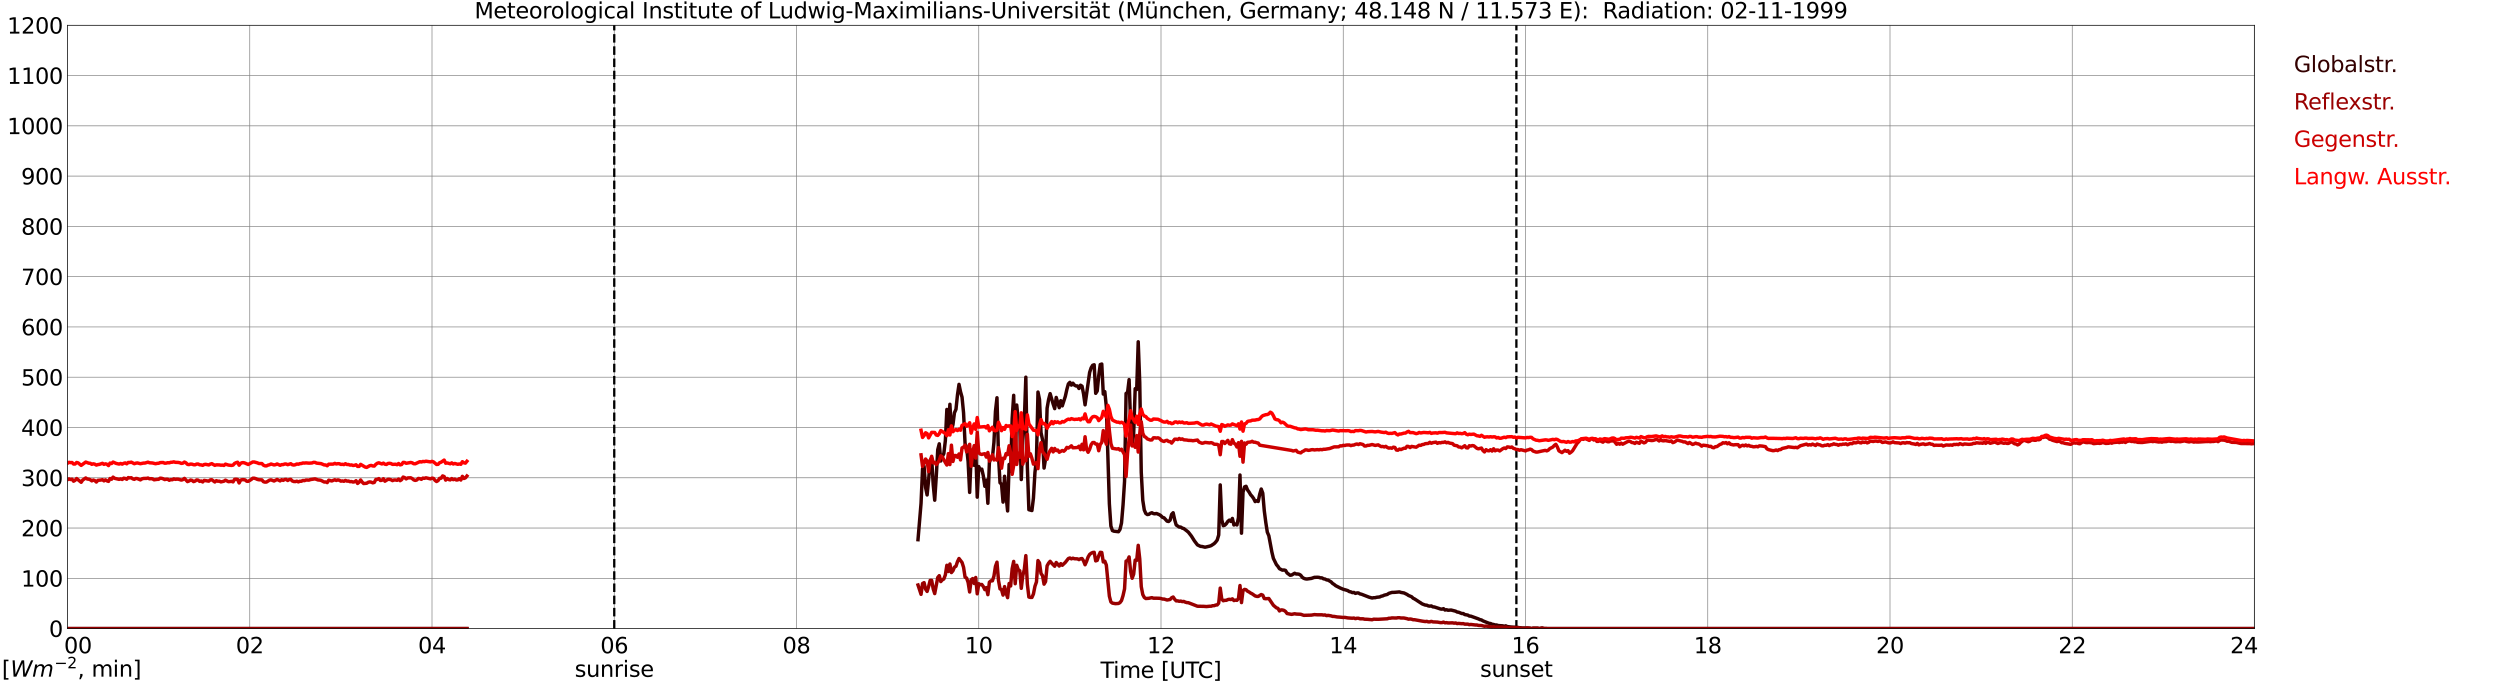 <?xml version="1.0" encoding="utf-8" standalone="no"?>
<!DOCTYPE svg PUBLIC "-//W3C//DTD SVG 1.1//EN"
  "http://www.w3.org/Graphics/SVG/1.1/DTD/svg11.dtd">
<svg xmlns:xlink="http://www.w3.org/1999/xlink" width="1085.4pt" height="296.64pt" viewBox="0 0 1085.4 296.64" xmlns="http://www.w3.org/2000/svg" version="1.1">
 <defs>
  <style type="text/css">*{stroke-linejoin: round; stroke-linecap: butt}</style>
 </defs>
 <g id="figure_1">
  <g id="patch_1">
   <path d="M 0 296.64 
L 1085.4 296.64 
L 1085.4 0 
L 0 0 
z
" style="fill: #ffffff"/>
  </g>
  <g id="axes_1">
   <g id="patch_2">
    <path d="M 29.306 272.909 
L 978.814 272.909 
L 978.814 10.976 
L 29.306 10.976 
z
" style="fill: #ffffff"/>
   </g>
   <g id="patch_3">
    <path d="M 978.814 272.909 
L 978.814 272.909 
L 978.814 10.976 
L 978.814 10.976 
z
" clip-path="url(#pcf93ba0ced)" style="fill: #d3d3d3; opacity: 0.25; stroke: #d3d3d3; stroke-linejoin: miter"/>
   </g>
   <g id="matplotlib.axis_1">
    <g id="xtick_1">
     <g id="line2d_1">
      <path d="M 29.306 272.909 
L 29.306 10.976 
" clip-path="url(#pcf93ba0ced)" style="fill: none; stroke: #808080; stroke-width: 0.3; stroke-linecap: square"/>
     </g>
     <g id="line2d_2"/>
     <g id="text_1">
      <!--    00 -->
      <g transform="translate(18.733 283.627) scale(0.095 -0.095)">
       <defs>
        <path id="DejaVuSans-20" transform="scale(0.016)"/>
        <path id="DejaVuSans-30" d="M 2034 4250 
Q 1547 4250 1301 3770 
Q 1056 3291 1056 2328 
Q 1056 1369 1301 889 
Q 1547 409 2034 409 
Q 2525 409 2770 889 
Q 3016 1369 3016 2328 
Q 3016 3291 2770 3770 
Q 2525 4250 2034 4250 
z
M 2034 4750 
Q 2819 4750 3233 4129 
Q 3647 3509 3647 2328 
Q 3647 1150 3233 529 
Q 2819 -91 2034 -91 
Q 1250 -91 836 529 
Q 422 1150 422 2328 
Q 422 3509 836 4129 
Q 1250 4750 2034 4750 
z
" transform="scale(0.016)"/>
       </defs>
       <use xlink:href="#DejaVuSans-20"/>
       <use xlink:href="#DejaVuSans-20" transform="translate(31.787 0)"/>
       <use xlink:href="#DejaVuSans-20" transform="translate(63.574 0)"/>
       <use xlink:href="#DejaVuSans-30" transform="translate(95.361 0)"/>
       <use xlink:href="#DejaVuSans-30" transform="translate(158.984 0)"/>
      </g>
     </g>
    </g>
    <g id="xtick_2">
     <g id="line2d_3">
      <path d="M 108.431 272.909 
L 108.431 10.976 
" clip-path="url(#pcf93ba0ced)" style="fill: none; stroke: #808080; stroke-width: 0.3; stroke-linecap: square"/>
     </g>
     <g id="line2d_4"/>
     <g id="text_2">
      <!-- 02 -->
      <g transform="translate(102.387 283.627) scale(0.095 -0.095)">
       <defs>
        <path id="DejaVuSans-32" d="M 1228 531 
L 3431 531 
L 3431 0 
L 469 0 
L 469 531 
Q 828 903 1448 1529 
Q 2069 2156 2228 2338 
Q 2531 2678 2651 2914 
Q 2772 3150 2772 3378 
Q 2772 3750 2511 3984 
Q 2250 4219 1831 4219 
Q 1534 4219 1204 4116 
Q 875 4013 500 3803 
L 500 4441 
Q 881 4594 1212 4672 
Q 1544 4750 1819 4750 
Q 2544 4750 2975 4387 
Q 3406 4025 3406 3419 
Q 3406 3131 3298 2873 
Q 3191 2616 2906 2266 
Q 2828 2175 2409 1742 
Q 1991 1309 1228 531 
z
" transform="scale(0.016)"/>
       </defs>
       <use xlink:href="#DejaVuSans-30"/>
       <use xlink:href="#DejaVuSans-32" transform="translate(63.623 0)"/>
      </g>
     </g>
    </g>
    <g id="xtick_3">
     <g id="line2d_5">
      <path d="M 187.557 272.909 
L 187.557 10.976 
" clip-path="url(#pcf93ba0ced)" style="fill: none; stroke: #808080; stroke-width: 0.3; stroke-linecap: square"/>
     </g>
     <g id="line2d_6"/>
     <g id="text_3">
      <!-- 04 -->
      <g transform="translate(181.513 283.627) scale(0.095 -0.095)">
       <defs>
        <path id="DejaVuSans-34" d="M 2419 4116 
L 825 1625 
L 2419 1625 
L 2419 4116 
z
M 2253 4666 
L 3047 4666 
L 3047 1625 
L 3713 1625 
L 3713 1100 
L 3047 1100 
L 3047 0 
L 2419 0 
L 2419 1100 
L 313 1100 
L 313 1709 
L 2253 4666 
z
" transform="scale(0.016)"/>
       </defs>
       <use xlink:href="#DejaVuSans-30"/>
       <use xlink:href="#DejaVuSans-34" transform="translate(63.623 0)"/>
      </g>
     </g>
    </g>
    <g id="xtick_4">
     <g id="line2d_7">
      <path d="M 266.683 272.909 
L 266.683 10.976 
" clip-path="url(#pcf93ba0ced)" style="fill: none; stroke: #808080; stroke-width: 0.3; stroke-linecap: square"/>
     </g>
     <g id="line2d_8"/>
     <g id="text_4">
      <!-- 06 -->
      <g transform="translate(260.638 283.627) scale(0.095 -0.095)">
       <defs>
        <path id="DejaVuSans-36" d="M 2113 2584 
Q 1688 2584 1439 2293 
Q 1191 2003 1191 1497 
Q 1191 994 1439 701 
Q 1688 409 2113 409 
Q 2538 409 2786 701 
Q 3034 994 3034 1497 
Q 3034 2003 2786 2293 
Q 2538 2584 2113 2584 
z
M 3366 4563 
L 3366 3988 
Q 3128 4100 2886 4159 
Q 2644 4219 2406 4219 
Q 1781 4219 1451 3797 
Q 1122 3375 1075 2522 
Q 1259 2794 1537 2939 
Q 1816 3084 2150 3084 
Q 2853 3084 3261 2657 
Q 3669 2231 3669 1497 
Q 3669 778 3244 343 
Q 2819 -91 2113 -91 
Q 1303 -91 875 529 
Q 447 1150 447 2328 
Q 447 3434 972 4092 
Q 1497 4750 2381 4750 
Q 2619 4750 2861 4703 
Q 3103 4656 3366 4563 
z
" transform="scale(0.016)"/>
       </defs>
       <use xlink:href="#DejaVuSans-30"/>
       <use xlink:href="#DejaVuSans-36" transform="translate(63.623 0)"/>
      </g>
     </g>
    </g>
    <g id="xtick_5">
     <g id="line2d_9">
      <path d="M 345.808 272.909 
L 345.808 10.976 
" clip-path="url(#pcf93ba0ced)" style="fill: none; stroke: #808080; stroke-width: 0.3; stroke-linecap: square"/>
     </g>
     <g id="line2d_10"/>
     <g id="text_5">
      <!-- 08 -->
      <g transform="translate(339.764 283.627) scale(0.095 -0.095)">
       <defs>
        <path id="DejaVuSans-38" d="M 2034 2216 
Q 1584 2216 1326 1975 
Q 1069 1734 1069 1313 
Q 1069 891 1326 650 
Q 1584 409 2034 409 
Q 2484 409 2743 651 
Q 3003 894 3003 1313 
Q 3003 1734 2745 1975 
Q 2488 2216 2034 2216 
z
M 1403 2484 
Q 997 2584 770 2862 
Q 544 3141 544 3541 
Q 544 4100 942 4425 
Q 1341 4750 2034 4750 
Q 2731 4750 3128 4425 
Q 3525 4100 3525 3541 
Q 3525 3141 3298 2862 
Q 3072 2584 2669 2484 
Q 3125 2378 3379 2068 
Q 3634 1759 3634 1313 
Q 3634 634 3220 271 
Q 2806 -91 2034 -91 
Q 1263 -91 848 271 
Q 434 634 434 1313 
Q 434 1759 690 2068 
Q 947 2378 1403 2484 
z
M 1172 3481 
Q 1172 3119 1398 2916 
Q 1625 2713 2034 2713 
Q 2441 2713 2670 2916 
Q 2900 3119 2900 3481 
Q 2900 3844 2670 4047 
Q 2441 4250 2034 4250 
Q 1625 4250 1398 4047 
Q 1172 3844 1172 3481 
z
" transform="scale(0.016)"/>
       </defs>
       <use xlink:href="#DejaVuSans-30"/>
       <use xlink:href="#DejaVuSans-38" transform="translate(63.623 0)"/>
      </g>
     </g>
    </g>
    <g id="xtick_6">
     <g id="line2d_11">
      <path d="M 424.934 272.909 
L 424.934 10.976 
" clip-path="url(#pcf93ba0ced)" style="fill: none; stroke: #808080; stroke-width: 0.3; stroke-linecap: square"/>
     </g>
     <g id="line2d_12"/>
     <g id="text_6">
      <!-- 10 -->
      <g transform="translate(418.89 283.627) scale(0.095 -0.095)">
       <defs>
        <path id="DejaVuSans-31" d="M 794 531 
L 1825 531 
L 1825 4091 
L 703 3866 
L 703 4441 
L 1819 4666 
L 2450 4666 
L 2450 531 
L 3481 531 
L 3481 0 
L 794 0 
L 794 531 
z
" transform="scale(0.016)"/>
       </defs>
       <use xlink:href="#DejaVuSans-31"/>
       <use xlink:href="#DejaVuSans-30" transform="translate(63.623 0)"/>
      </g>
     </g>
    </g>
    <g id="xtick_7">
     <g id="line2d_13">
      <path d="M 504.06 272.909 
L 504.06 10.976 
" clip-path="url(#pcf93ba0ced)" style="fill: none; stroke: #808080; stroke-width: 0.3; stroke-linecap: square"/>
     </g>
     <g id="line2d_14"/>
     <g id="text_7">
      <!-- 12 -->
      <g transform="translate(498.015 283.627) scale(0.095 -0.095)">
       <use xlink:href="#DejaVuSans-31"/>
       <use xlink:href="#DejaVuSans-32" transform="translate(63.623 0)"/>
      </g>
     </g>
    </g>
    <g id="xtick_8">
     <g id="line2d_15">
      <path d="M 583.185 272.909 
L 583.185 10.976 
" clip-path="url(#pcf93ba0ced)" style="fill: none; stroke: #808080; stroke-width: 0.3; stroke-linecap: square"/>
     </g>
     <g id="line2d_16"/>
     <g id="text_8">
      <!-- 14 -->
      <g transform="translate(577.141 283.627) scale(0.095 -0.095)">
       <use xlink:href="#DejaVuSans-31"/>
       <use xlink:href="#DejaVuSans-34" transform="translate(63.623 0)"/>
      </g>
     </g>
    </g>
    <g id="xtick_9">
     <g id="line2d_17">
      <path d="M 662.311 272.909 
L 662.311 10.976 
" clip-path="url(#pcf93ba0ced)" style="fill: none; stroke: #808080; stroke-width: 0.3; stroke-linecap: square"/>
     </g>
     <g id="line2d_18"/>
     <g id="text_9">
      <!-- 16 -->
      <g transform="translate(656.267 283.627) scale(0.095 -0.095)">
       <use xlink:href="#DejaVuSans-31"/>
       <use xlink:href="#DejaVuSans-36" transform="translate(63.623 0)"/>
      </g>
     </g>
    </g>
    <g id="xtick_10">
     <g id="line2d_19">
      <path d="M 741.437 272.909 
L 741.437 10.976 
" clip-path="url(#pcf93ba0ced)" style="fill: none; stroke: #808080; stroke-width: 0.3; stroke-linecap: square"/>
     </g>
     <g id="line2d_20"/>
     <g id="text_10">
      <!-- 18 -->
      <g transform="translate(735.392 283.627) scale(0.095 -0.095)">
       <use xlink:href="#DejaVuSans-31"/>
       <use xlink:href="#DejaVuSans-38" transform="translate(63.623 0)"/>
      </g>
     </g>
    </g>
    <g id="xtick_11">
     <g id="line2d_21">
      <path d="M 820.562 272.909 
L 820.562 10.976 
" clip-path="url(#pcf93ba0ced)" style="fill: none; stroke: #808080; stroke-width: 0.3; stroke-linecap: square"/>
     </g>
     <g id="line2d_22"/>
     <g id="text_11">
      <!-- 20 -->
      <g transform="translate(814.518 283.627) scale(0.095 -0.095)">
       <use xlink:href="#DejaVuSans-32"/>
       <use xlink:href="#DejaVuSans-30" transform="translate(63.623 0)"/>
      </g>
     </g>
    </g>
    <g id="xtick_12">
     <g id="line2d_23">
      <path d="M 899.688 272.909 
L 899.688 10.976 
" clip-path="url(#pcf93ba0ced)" style="fill: none; stroke: #808080; stroke-width: 0.3; stroke-linecap: square"/>
     </g>
     <g id="line2d_24"/>
     <g id="text_12">
      <!-- 22 -->
      <g transform="translate(893.644 283.627) scale(0.095 -0.095)">
       <use xlink:href="#DejaVuSans-32"/>
       <use xlink:href="#DejaVuSans-32" transform="translate(63.623 0)"/>
      </g>
     </g>
    </g>
    <g id="xtick_13">
     <g id="line2d_25">
      <path d="M 978.814 272.909 
L 978.814 10.976 
" clip-path="url(#pcf93ba0ced)" style="fill: none; stroke: #808080; stroke-width: 0.3; stroke-linecap: square"/>
     </g>
     <g id="line2d_26"/>
     <g id="text_13">
      <!-- 24    -->
      <g transform="translate(968.241 283.627) scale(0.095 -0.095)">
       <use xlink:href="#DejaVuSans-32"/>
       <use xlink:href="#DejaVuSans-34" transform="translate(63.623 0)"/>
       <use xlink:href="#DejaVuSans-20" transform="translate(127.246 0)"/>
       <use xlink:href="#DejaVuSans-20" transform="translate(159.033 0)"/>
       <use xlink:href="#DejaVuSans-20" transform="translate(190.82 0)"/>
      </g>
     </g>
    </g>
    <g id="text_14">
     <!-- Time [UTC] -->
     <g transform="translate(477.806 294.322) scale(0.095 -0.095)">
      <defs>
       <path id="DejaVuSans-54" d="M -19 4666 
L 3928 4666 
L 3928 4134 
L 2272 4134 
L 2272 0 
L 1638 0 
L 1638 4134 
L -19 4134 
L -19 4666 
z
" transform="scale(0.016)"/>
       <path id="DejaVuSans-69" d="M 603 3500 
L 1178 3500 
L 1178 0 
L 603 0 
L 603 3500 
z
M 603 4863 
L 1178 4863 
L 1178 4134 
L 603 4134 
L 603 4863 
z
" transform="scale(0.016)"/>
       <path id="DejaVuSans-6d" d="M 3328 2828 
Q 3544 3216 3844 3400 
Q 4144 3584 4550 3584 
Q 5097 3584 5394 3201 
Q 5691 2819 5691 2113 
L 5691 0 
L 5113 0 
L 5113 2094 
Q 5113 2597 4934 2840 
Q 4756 3084 4391 3084 
Q 3944 3084 3684 2787 
Q 3425 2491 3425 1978 
L 3425 0 
L 2847 0 
L 2847 2094 
Q 2847 2600 2669 2842 
Q 2491 3084 2119 3084 
Q 1678 3084 1418 2786 
Q 1159 2488 1159 1978 
L 1159 0 
L 581 0 
L 581 3500 
L 1159 3500 
L 1159 2956 
Q 1356 3278 1631 3431 
Q 1906 3584 2284 3584 
Q 2666 3584 2933 3390 
Q 3200 3197 3328 2828 
z
" transform="scale(0.016)"/>
       <path id="DejaVuSans-65" d="M 3597 1894 
L 3597 1613 
L 953 1613 
Q 991 1019 1311 708 
Q 1631 397 2203 397 
Q 2534 397 2845 478 
Q 3156 559 3463 722 
L 3463 178 
Q 3153 47 2828 -22 
Q 2503 -91 2169 -91 
Q 1331 -91 842 396 
Q 353 884 353 1716 
Q 353 2575 817 3079 
Q 1281 3584 2069 3584 
Q 2775 3584 3186 3129 
Q 3597 2675 3597 1894 
z
M 3022 2063 
Q 3016 2534 2758 2815 
Q 2500 3097 2075 3097 
Q 1594 3097 1305 2825 
Q 1016 2553 972 2059 
L 3022 2063 
z
" transform="scale(0.016)"/>
       <path id="DejaVuSans-5b" d="M 550 4863 
L 1875 4863 
L 1875 4416 
L 1125 4416 
L 1125 -397 
L 1875 -397 
L 1875 -844 
L 550 -844 
L 550 4863 
z
" transform="scale(0.016)"/>
       <path id="DejaVuSans-55" d="M 556 4666 
L 1191 4666 
L 1191 1831 
Q 1191 1081 1462 751 
Q 1734 422 2344 422 
Q 2950 422 3222 751 
Q 3494 1081 3494 1831 
L 3494 4666 
L 4128 4666 
L 4128 1753 
Q 4128 841 3676 375 
Q 3225 -91 2344 -91 
Q 1459 -91 1007 375 
Q 556 841 556 1753 
L 556 4666 
z
" transform="scale(0.016)"/>
       <path id="DejaVuSans-43" d="M 4122 4306 
L 4122 3641 
Q 3803 3938 3442 4084 
Q 3081 4231 2675 4231 
Q 1875 4231 1450 3742 
Q 1025 3253 1025 2328 
Q 1025 1406 1450 917 
Q 1875 428 2675 428 
Q 3081 428 3442 575 
Q 3803 722 4122 1019 
L 4122 359 
Q 3791 134 3420 21 
Q 3050 -91 2638 -91 
Q 1578 -91 968 557 
Q 359 1206 359 2328 
Q 359 3453 968 4101 
Q 1578 4750 2638 4750 
Q 3056 4750 3426 4639 
Q 3797 4528 4122 4306 
z
" transform="scale(0.016)"/>
       <path id="DejaVuSans-5d" d="M 1947 4863 
L 1947 -844 
L 622 -844 
L 622 -397 
L 1369 -397 
L 1369 4416 
L 622 4416 
L 622 4863 
L 1947 4863 
z
" transform="scale(0.016)"/>
      </defs>
      <use xlink:href="#DejaVuSans-54"/>
      <use xlink:href="#DejaVuSans-69" transform="translate(57.959 0)"/>
      <use xlink:href="#DejaVuSans-6d" transform="translate(85.742 0)"/>
      <use xlink:href="#DejaVuSans-65" transform="translate(183.154 0)"/>
      <use xlink:href="#DejaVuSans-20" transform="translate(244.678 0)"/>
      <use xlink:href="#DejaVuSans-5b" transform="translate(276.465 0)"/>
      <use xlink:href="#DejaVuSans-55" transform="translate(315.479 0)"/>
      <use xlink:href="#DejaVuSans-54" transform="translate(388.672 0)"/>
      <use xlink:href="#DejaVuSans-43" transform="translate(443.881 0)"/>
      <use xlink:href="#DejaVuSans-5d" transform="translate(513.705 0)"/>
     </g>
    </g>
   </g>
   <g id="matplotlib.axis_2">
    <g id="ytick_1">
     <g id="line2d_27">
      <path d="M 29.306 272.909 
L 978.814 272.909 
" clip-path="url(#pcf93ba0ced)" style="fill: none; stroke: #808080; stroke-width: 0.3; stroke-linecap: square"/>
     </g>
     <g id="line2d_28"/>
     <g id="text_15">
      <!-- 0 -->
      <g transform="translate(21.261 276.518) scale(0.095 -0.095)">
       <use xlink:href="#DejaVuSans-30"/>
      </g>
     </g>
    </g>
    <g id="ytick_2">
     <g id="line2d_29">
      <path d="M 29.306 251.081 
L 978.814 251.081 
" clip-path="url(#pcf93ba0ced)" style="fill: none; stroke: #808080; stroke-width: 0.3; stroke-linecap: square"/>
     </g>
     <g id="line2d_30"/>
     <g id="text_16">
      <!-- 100 -->
      <g transform="translate(9.173 254.69) scale(0.095 -0.095)">
       <use xlink:href="#DejaVuSans-31"/>
       <use xlink:href="#DejaVuSans-30" transform="translate(63.623 0)"/>
       <use xlink:href="#DejaVuSans-30" transform="translate(127.246 0)"/>
      </g>
     </g>
    </g>
    <g id="ytick_3">
     <g id="line2d_31">
      <path d="M 29.306 229.253 
L 978.814 229.253 
" clip-path="url(#pcf93ba0ced)" style="fill: none; stroke: #808080; stroke-width: 0.3; stroke-linecap: square"/>
     </g>
     <g id="line2d_32"/>
     <g id="text_17">
      <!-- 200 -->
      <g transform="translate(9.173 232.863) scale(0.095 -0.095)">
       <use xlink:href="#DejaVuSans-32"/>
       <use xlink:href="#DejaVuSans-30" transform="translate(63.623 0)"/>
       <use xlink:href="#DejaVuSans-30" transform="translate(127.246 0)"/>
      </g>
     </g>
    </g>
    <g id="ytick_4">
     <g id="line2d_33">
      <path d="M 29.306 207.426 
L 978.814 207.426 
" clip-path="url(#pcf93ba0ced)" style="fill: none; stroke: #808080; stroke-width: 0.3; stroke-linecap: square"/>
     </g>
     <g id="line2d_34"/>
     <g id="text_18">
      <!-- 300 -->
      <g transform="translate(9.173 211.035) scale(0.095 -0.095)">
       <defs>
        <path id="DejaVuSans-33" d="M 2597 2516 
Q 3050 2419 3304 2112 
Q 3559 1806 3559 1356 
Q 3559 666 3084 287 
Q 2609 -91 1734 -91 
Q 1441 -91 1130 -33 
Q 819 25 488 141 
L 488 750 
Q 750 597 1062 519 
Q 1375 441 1716 441 
Q 2309 441 2620 675 
Q 2931 909 2931 1356 
Q 2931 1769 2642 2001 
Q 2353 2234 1838 2234 
L 1294 2234 
L 1294 2753 
L 1863 2753 
Q 2328 2753 2575 2939 
Q 2822 3125 2822 3475 
Q 2822 3834 2567 4026 
Q 2313 4219 1838 4219 
Q 1578 4219 1281 4162 
Q 984 4106 628 3988 
L 628 4550 
Q 988 4650 1302 4700 
Q 1616 4750 1894 4750 
Q 2613 4750 3031 4423 
Q 3450 4097 3450 3541 
Q 3450 3153 3228 2886 
Q 3006 2619 2597 2516 
z
" transform="scale(0.016)"/>
       </defs>
       <use xlink:href="#DejaVuSans-33"/>
       <use xlink:href="#DejaVuSans-30" transform="translate(63.623 0)"/>
       <use xlink:href="#DejaVuSans-30" transform="translate(127.246 0)"/>
      </g>
     </g>
    </g>
    <g id="ytick_5">
     <g id="line2d_35">
      <path d="M 29.306 185.598 
L 978.814 185.598 
" clip-path="url(#pcf93ba0ced)" style="fill: none; stroke: #808080; stroke-width: 0.3; stroke-linecap: square"/>
     </g>
     <g id="line2d_36"/>
     <g id="text_19">
      <!-- 400 -->
      <g transform="translate(9.173 189.207) scale(0.095 -0.095)">
       <use xlink:href="#DejaVuSans-34"/>
       <use xlink:href="#DejaVuSans-30" transform="translate(63.623 0)"/>
       <use xlink:href="#DejaVuSans-30" transform="translate(127.246 0)"/>
      </g>
     </g>
    </g>
    <g id="ytick_6">
     <g id="line2d_37">
      <path d="M 29.306 163.77 
L 978.814 163.77 
" clip-path="url(#pcf93ba0ced)" style="fill: none; stroke: #808080; stroke-width: 0.3; stroke-linecap: square"/>
     </g>
     <g id="line2d_38"/>
     <g id="text_20">
      <!-- 500 -->
      <g transform="translate(9.173 167.379) scale(0.095 -0.095)">
       <defs>
        <path id="DejaVuSans-35" d="M 691 4666 
L 3169 4666 
L 3169 4134 
L 1269 4134 
L 1269 2991 
Q 1406 3038 1543 3061 
Q 1681 3084 1819 3084 
Q 2600 3084 3056 2656 
Q 3513 2228 3513 1497 
Q 3513 744 3044 326 
Q 2575 -91 1722 -91 
Q 1428 -91 1123 -41 
Q 819 9 494 109 
L 494 744 
Q 775 591 1075 516 
Q 1375 441 1709 441 
Q 2250 441 2565 725 
Q 2881 1009 2881 1497 
Q 2881 1984 2565 2268 
Q 2250 2553 1709 2553 
Q 1456 2553 1204 2497 
Q 953 2441 691 2322 
L 691 4666 
z
" transform="scale(0.016)"/>
       </defs>
       <use xlink:href="#DejaVuSans-35"/>
       <use xlink:href="#DejaVuSans-30" transform="translate(63.623 0)"/>
       <use xlink:href="#DejaVuSans-30" transform="translate(127.246 0)"/>
      </g>
     </g>
    </g>
    <g id="ytick_7">
     <g id="line2d_39">
      <path d="M 29.306 141.942 
L 978.814 141.942 
" clip-path="url(#pcf93ba0ced)" style="fill: none; stroke: #808080; stroke-width: 0.3; stroke-linecap: square"/>
     </g>
     <g id="line2d_40"/>
     <g id="text_21">
      <!-- 600 -->
      <g transform="translate(9.173 145.551) scale(0.095 -0.095)">
       <use xlink:href="#DejaVuSans-36"/>
       <use xlink:href="#DejaVuSans-30" transform="translate(63.623 0)"/>
       <use xlink:href="#DejaVuSans-30" transform="translate(127.246 0)"/>
      </g>
     </g>
    </g>
    <g id="ytick_8">
     <g id="line2d_41">
      <path d="M 29.306 120.114 
L 978.814 120.114 
" clip-path="url(#pcf93ba0ced)" style="fill: none; stroke: #808080; stroke-width: 0.3; stroke-linecap: square"/>
     </g>
     <g id="line2d_42"/>
     <g id="text_22">
      <!-- 700 -->
      <g transform="translate(9.173 123.724) scale(0.095 -0.095)">
       <defs>
        <path id="DejaVuSans-37" d="M 525 4666 
L 3525 4666 
L 3525 4397 
L 1831 0 
L 1172 0 
L 2766 4134 
L 525 4134 
L 525 4666 
z
" transform="scale(0.016)"/>
       </defs>
       <use xlink:href="#DejaVuSans-37"/>
       <use xlink:href="#DejaVuSans-30" transform="translate(63.623 0)"/>
       <use xlink:href="#DejaVuSans-30" transform="translate(127.246 0)"/>
      </g>
     </g>
    </g>
    <g id="ytick_9">
     <g id="line2d_43">
      <path d="M 29.306 98.287 
L 978.814 98.287 
" clip-path="url(#pcf93ba0ced)" style="fill: none; stroke: #808080; stroke-width: 0.3; stroke-linecap: square"/>
     </g>
     <g id="line2d_44"/>
     <g id="text_23">
      <!-- 800 -->
      <g transform="translate(9.173 101.896) scale(0.095 -0.095)">
       <use xlink:href="#DejaVuSans-38"/>
       <use xlink:href="#DejaVuSans-30" transform="translate(63.623 0)"/>
       <use xlink:href="#DejaVuSans-30" transform="translate(127.246 0)"/>
      </g>
     </g>
    </g>
    <g id="ytick_10">
     <g id="line2d_45">
      <path d="M 29.306 76.459 
L 978.814 76.459 
" clip-path="url(#pcf93ba0ced)" style="fill: none; stroke: #808080; stroke-width: 0.3; stroke-linecap: square"/>
     </g>
     <g id="line2d_46"/>
     <g id="text_24">
      <!-- 900 -->
      <g transform="translate(9.173 80.068) scale(0.095 -0.095)">
       <defs>
        <path id="DejaVuSans-39" d="M 703 97 
L 703 672 
Q 941 559 1184 500 
Q 1428 441 1663 441 
Q 2288 441 2617 861 
Q 2947 1281 2994 2138 
Q 2813 1869 2534 1725 
Q 2256 1581 1919 1581 
Q 1219 1581 811 2004 
Q 403 2428 403 3163 
Q 403 3881 828 4315 
Q 1253 4750 1959 4750 
Q 2769 4750 3195 4129 
Q 3622 3509 3622 2328 
Q 3622 1225 3098 567 
Q 2575 -91 1691 -91 
Q 1453 -91 1209 -44 
Q 966 3 703 97 
z
M 1959 2075 
Q 2384 2075 2632 2365 
Q 2881 2656 2881 3163 
Q 2881 3666 2632 3958 
Q 2384 4250 1959 4250 
Q 1534 4250 1286 3958 
Q 1038 3666 1038 3163 
Q 1038 2656 1286 2365 
Q 1534 2075 1959 2075 
z
" transform="scale(0.016)"/>
       </defs>
       <use xlink:href="#DejaVuSans-39"/>
       <use xlink:href="#DejaVuSans-30" transform="translate(63.623 0)"/>
       <use xlink:href="#DejaVuSans-30" transform="translate(127.246 0)"/>
      </g>
     </g>
    </g>
    <g id="ytick_11">
     <g id="line2d_47">
      <path d="M 29.306 54.631 
L 978.814 54.631 
" clip-path="url(#pcf93ba0ced)" style="fill: none; stroke: #808080; stroke-width: 0.3; stroke-linecap: square"/>
     </g>
     <g id="line2d_48"/>
     <g id="text_25">
      <!-- 1000 -->
      <g transform="translate(3.128 58.24) scale(0.095 -0.095)">
       <use xlink:href="#DejaVuSans-31"/>
       <use xlink:href="#DejaVuSans-30" transform="translate(63.623 0)"/>
       <use xlink:href="#DejaVuSans-30" transform="translate(127.246 0)"/>
       <use xlink:href="#DejaVuSans-30" transform="translate(190.869 0)"/>
      </g>
     </g>
    </g>
    <g id="ytick_12">
     <g id="line2d_49">
      <path d="M 29.306 32.803 
L 978.814 32.803 
" clip-path="url(#pcf93ba0ced)" style="fill: none; stroke: #808080; stroke-width: 0.3; stroke-linecap: square"/>
     </g>
     <g id="line2d_50"/>
     <g id="text_26">
      <!-- 1100 -->
      <g transform="translate(3.128 36.413) scale(0.095 -0.095)">
       <use xlink:href="#DejaVuSans-31"/>
       <use xlink:href="#DejaVuSans-31" transform="translate(63.623 0)"/>
       <use xlink:href="#DejaVuSans-30" transform="translate(127.246 0)"/>
       <use xlink:href="#DejaVuSans-30" transform="translate(190.869 0)"/>
      </g>
     </g>
    </g>
    <g id="ytick_13">
     <g id="line2d_51">
      <path d="M 29.306 10.976 
L 978.814 10.976 
" clip-path="url(#pcf93ba0ced)" style="fill: none; stroke: #808080; stroke-width: 0.3; stroke-linecap: square"/>
     </g>
     <g id="line2d_52"/>
     <g id="text_27">
      <!-- 1200 -->
      <g transform="translate(3.128 14.585) scale(0.095 -0.095)">
       <use xlink:href="#DejaVuSans-31"/>
       <use xlink:href="#DejaVuSans-32" transform="translate(63.623 0)"/>
       <use xlink:href="#DejaVuSans-30" transform="translate(127.246 0)"/>
       <use xlink:href="#DejaVuSans-30" transform="translate(190.869 0)"/>
      </g>
     </g>
    </g>
   </g>
   <g id="line2d_53">
    <path d="M 266.683 272.909 
L 266.683 10.976 
" clip-path="url(#pcf93ba0ced)" style="fill: none; stroke-dasharray: 3.7,1.6; stroke-dashoffset: 0; stroke: #000000"/>
   </g>
   <g id="line2d_54">
    <path d="M 658.355 272.909 
L 658.355 10.976 
" clip-path="url(#pcf93ba0ced)" style="fill: none; stroke-dasharray: 3.7,1.6; stroke-dashoffset: 0; stroke: #000000"/>
   </g>
   <g id="line2d_55">
    <path d="M 29.306 272.909 
L 202.723 272.909 
M 398.559 234.309 
L 399.878 218.542 
L 400.537 203.488 
L 401.196 202.434 
L 401.856 211.678 
L 402.515 214.882 
L 403.175 208.246 
L 403.834 199.825 
L 404.493 199.002 
L 405.153 210.305 
L 405.812 217.169 
L 406.471 207.102 
L 407.131 195.25 
L 407.79 192.687 
L 408.45 200.146 
L 409.109 198.225 
L 409.768 196.944 
L 410.428 191.36 
L 411.087 177.77 
L 411.746 185.412 
L 412.406 175.526 
L 413.065 186.739 
L 413.725 184.404 
L 414.384 179.189 
L 415.043 177.724 
L 415.703 171.41 
L 416.362 166.878 
L 417.022 170.083 
L 417.681 172.462 
L 418.34 179.279 
L 419 192.733 
L 419.659 194.152 
L 420.318 200.467 
L 420.978 213.784 
L 421.637 197.583 
L 422.297 195.25 
L 422.956 202.023 
L 423.615 194.152 
L 424.275 215.842 
L 424.934 202.571 
L 425.593 203.99 
L 426.253 203.669 
L 426.912 206.552 
L 427.572 211.13 
L 428.231 208.43 
L 428.89 218.497 
L 429.55 200.788 
L 430.209 198.819 
L 430.869 198.773 
L 431.528 192.048 
L 432.187 178.547 
L 432.847 172.691 
L 433.506 198.042 
L 434.165 209.573 
L 434.825 210.213 
L 435.484 217.992 
L 436.144 206.782 
L 436.803 215.338 
L 437.462 221.836 
L 438.122 201.656 
L 438.781 204.677 
L 439.44 181.752 
L 440.1 171.637 
L 440.759 200.925 
L 441.419 175.847 
L 442.078 182.3 
L 442.737 184.633 
L 443.397 208.2 
L 444.056 191.131 
L 444.716 182.529 
L 445.375 163.768 
L 446.034 202.571 
L 446.694 221.288 
L 448.012 221.653 
L 448.672 216.301 
L 449.331 205.134 
L 449.991 199.231 
L 450.65 170.22 
L 451.309 173.422 
L 451.969 187.837 
L 452.628 190.902 
L 453.287 203.213 
L 453.947 199.14 
L 454.606 177.22 
L 455.266 173.422 
L 455.925 170.905 
L 457.244 175.435 
L 457.903 177.404 
L 458.563 172.553 
L 459.881 176.991 
L 460.541 173.972 
L 461.2 176.214 
L 462.519 172.095 
L 463.178 169.12 
L 463.838 166.695 
L 464.497 166.01 
L 465.156 167.199 
L 465.816 166.376 
L 466.475 167.199 
L 467.134 167.566 
L 467.794 167.566 
L 468.453 168.664 
L 469.113 167.245 
L 469.772 167.658 
L 470.431 170.997 
L 471.091 175.756 
L 473.069 161.707 
L 473.728 159.695 
L 474.388 158.597 
L 475.047 158.368 
L 475.706 170.768 
L 476.366 169.762 
L 477.025 163.126 
L 477.685 158.276 
L 478.344 158.047 
L 479.003 171.089 
L 479.663 170.037 
L 480.322 176.535 
L 481.641 218.726 
L 482.3 228.38 
L 482.96 230.349 
L 483.619 230.622 
L 485.597 230.851 
L 486.256 229.845 
L 486.916 227.053 
L 487.575 219.274 
L 488.235 208.977 
L 488.894 170.814 
L 489.553 170.355 
L 490.213 164.82 
L 490.872 184.039 
L 491.532 193.373 
L 492.191 188.385 
L 492.85 168.755 
L 493.51 169.12 
L 494.169 148.392 
L 494.828 166.101 
L 495.488 205.088 
L 496.147 217.215 
L 496.807 221.426 
L 497.466 222.934 
L 498.125 223.393 
L 498.785 223.301 
L 499.444 222.845 
L 500.103 222.615 
L 500.763 222.98 
L 501.422 223.072 
L 502.082 222.934 
L 503.4 223.484 
L 504.06 223.943 
L 504.719 224.628 
L 505.379 224.811 
L 506.697 226.276 
L 507.357 226.413 
L 508.016 225.818 
L 508.675 223.301 
L 509.335 222.615 
L 509.994 225.634 
L 510.654 227.924 
L 511.972 228.839 
L 512.632 228.839 
L 513.291 229.297 
L 513.95 229.478 
L 515.269 230.487 
L 515.929 231.034 
L 517.247 232.728 
L 518.566 234.832 
L 519.885 236.572 
L 521.204 237.212 
L 521.863 237.258 
L 523.182 237.578 
L 525.16 237.12 
L 525.819 236.893 
L 527.138 236.022 
L 527.797 235.337 
L 528.457 234.466 
L 529.116 232.27 
L 529.776 210.534 
L 530.435 225.634 
L 531.094 228.243 
L 531.754 228.016 
L 532.413 227.374 
L 533.073 226.368 
L 533.732 225.818 
L 534.391 226.368 
L 535.051 225.086 
L 535.71 227.924 
L 536.369 227.511 
L 537.029 227.924 
L 537.688 224.72 
L 538.348 206.232 
L 539.007 231.493 
L 539.666 213.646 
L 540.326 211.403 
L 540.985 211.13 
L 541.644 212.73 
L 542.304 213.646 
L 542.963 214.79 
L 543.623 215.521 
L 544.282 216.438 
L 544.941 217.765 
L 545.601 217.399 
L 546.26 217.719 
L 546.919 214.561 
L 547.579 212.319 
L 548.238 214.103 
L 548.898 221.745 
L 549.557 226.824 
L 550.216 231.034 
L 550.876 232.591 
L 552.195 239.683 
L 552.854 242.429 
L 554.173 245.129 
L 554.832 245.908 
L 555.491 246.914 
L 556.81 247.554 
L 557.47 247.462 
L 558.129 247.645 
L 558.788 248.743 
L 560.107 249.752 
L 560.766 249.66 
L 562.085 248.881 
L 562.745 249.202 
L 563.404 249.202 
L 564.063 249.339 
L 564.723 249.752 
L 565.382 250.62 
L 566.042 251.079 
L 566.701 251.306 
L 567.36 251.398 
L 569.338 251.125 
L 570.657 250.666 
L 571.976 250.62 
L 572.635 250.666 
L 573.295 250.896 
L 573.954 250.896 
L 574.613 251.306 
L 575.273 251.398 
L 575.932 251.764 
L 576.592 251.856 
L 577.91 252.633 
L 578.57 253.321 
L 579.229 253.731 
L 579.889 254.281 
L 581.867 255.287 
L 583.185 255.837 
L 584.504 256.204 
L 585.164 256.431 
L 585.823 256.844 
L 586.482 256.981 
L 587.142 257.302 
L 587.801 257.21 
L 588.46 257.621 
L 589.12 257.439 
L 589.779 257.439 
L 590.439 257.85 
L 591.098 257.987 
L 594.395 259.269 
L 595.714 259.635 
L 596.373 259.498 
L 597.032 259.498 
L 597.692 259.314 
L 599.011 259.177 
L 599.67 258.856 
L 600.329 258.721 
L 600.989 258.4 
L 602.307 258.079 
L 602.967 257.621 
L 604.286 257.21 
L 605.604 257.164 
L 607.582 256.981 
L 608.242 257.21 
L 609.561 257.439 
L 610.879 258.079 
L 611.539 258.537 
L 612.858 259.085 
L 613.517 259.727 
L 614.176 260.048 
L 617.473 262.198 
L 618.792 262.702 
L 619.451 262.746 
L 620.111 263.067 
L 620.77 263.158 
L 621.429 263.067 
L 622.089 263.479 
L 622.748 263.525 
L 624.726 264.165 
L 625.386 264.394 
L 626.045 264.485 
L 626.705 264.256 
L 627.364 264.852 
L 628.023 264.715 
L 628.683 264.944 
L 630.001 264.852 
L 631.98 265.354 
L 632.639 265.721 
L 633.298 265.813 
L 634.617 266.363 
L 635.276 266.363 
L 635.936 266.819 
L 637.255 267.048 
L 637.914 267.461 
L 638.573 267.506 
L 641.87 268.696 
L 642.53 269.017 
L 643.189 269.152 
L 643.848 269.565 
L 646.486 270.617 
L 647.145 270.709 
L 647.805 271.029 
L 648.464 271.121 
L 649.123 271.35 
L 649.783 271.35 
L 650.442 271.579 
L 651.761 271.671 
L 652.42 271.715 
L 653.08 271.898 
L 653.739 271.715 
L 654.399 272.036 
L 656.377 272.265 
L 658.355 272.357 
L 660.992 272.677 
L 664.289 272.723 
L 664.949 272.907 
L 665.608 272.723 
L 667.586 272.723 
L 668.246 272.907 
L 669.564 272.647 
L 670.224 272.859 
L 672.202 272.909 
L 978.154 272.909 
L 978.154 272.909 
" clip-path="url(#pcf93ba0ced)" style="fill: none; stroke: #330000; stroke-width: 1.5; stroke-linecap: square"/>
   </g>
   <g id="line2d_56">
    <path d="M 29.306 272.909 
L 202.723 272.909 
M 398.559 253.986 
L 399.878 258.035 
L 400.537 253.334 
L 401.196 252.963 
L 401.856 255.8 
L 402.515 256.778 
L 403.175 254.637 
L 403.834 251.985 
L 404.493 251.985 
L 405.153 255.663 
L 405.812 257.71 
L 407.131 250.727 
L 407.79 249.937 
L 408.45 252.498 
L 409.109 251.751 
L 409.768 251.38 
L 410.428 249.612 
L 411.087 245.423 
L 411.746 248.121 
L 412.406 244.864 
L 413.065 248.588 
L 413.725 247.796 
L 414.384 246.213 
L 415.043 245.842 
L 415.703 243.841 
L 416.362 242.49 
L 417.681 244.212 
L 418.34 246.307 
L 419 250.588 
L 419.659 250.961 
L 420.318 252.869 
L 420.978 257.012 
L 421.637 251.751 
L 422.297 251.195 
L 422.956 253.334 
L 423.615 250.727 
L 424.275 257.802 
L 424.934 253.428 
L 425.593 253.847 
L 426.253 253.753 
L 426.912 254.637 
L 427.572 255.988 
L 428.231 255.104 
L 428.89 258.175 
L 429.55 252.777 
L 430.209 252.17 
L 430.869 252.17 
L 431.528 250.123 
L 432.187 245.888 
L 432.847 244.072 
L 433.506 251.985 
L 434.165 255.663 
L 434.825 255.988 
L 435.484 258.361 
L 436.144 254.685 
L 436.803 257.477 
L 437.462 259.478 
L 438.122 253.334 
L 438.781 254.405 
L 439.44 246.912 
L 440.1 243.747 
L 440.759 253.428 
L 441.419 245.423 
L 442.078 247.331 
L 442.737 247.796 
L 443.397 255.429 
L 444.056 249.937 
L 444.716 247.237 
L 445.375 241.235 
L 446.034 253.613 
L 446.694 259.199 
L 447.353 259.384 
L 448.012 259.384 
L 448.672 257.896 
L 449.331 254.545 
L 449.991 252.637 
L 450.65 243.376 
L 451.309 244.4 
L 451.969 249.005 
L 452.628 249.937 
L 453.287 253.613 
L 453.947 252.498 
L 454.606 245.655 
L 455.266 244.491 
L 455.925 243.701 
L 456.584 244.491 
L 457.903 245.842 
L 458.563 244.212 
L 459.881 245.749 
L 460.541 244.725 
L 461.2 245.423 
L 462.519 244.166 
L 463.838 242.49 
L 464.497 242.258 
L 465.156 242.629 
L 465.816 242.35 
L 466.475 242.583 
L 467.794 242.629 
L 468.453 242.957 
L 469.113 242.583 
L 469.772 242.49 
L 470.431 243.516 
L 471.091 245.19 
L 471.75 243.701 
L 472.409 241.839 
L 473.069 240.722 
L 473.728 240.211 
L 474.388 239.883 
L 475.047 239.792 
L 475.706 243.516 
L 476.366 243.282 
L 477.025 241.28 
L 477.685 239.792 
L 478.344 239.883 
L 479.003 243.98 
L 479.663 243.653 
L 480.322 245.329 
L 481.641 258.826 
L 482.3 261.34 
L 482.96 261.851 
L 484.278 262.084 
L 485.597 261.991 
L 486.256 261.619 
L 486.916 260.735 
L 487.575 258.594 
L 488.235 255.663 
L 488.894 243.607 
L 489.553 243.376 
L 490.213 241.793 
L 490.872 248.121 
L 491.532 251.055 
L 492.191 249.285 
L 492.85 243.188 
L 493.51 243.282 
L 494.169 236.766 
L 494.828 242.629 
L 495.488 254.685 
L 496.147 258.129 
L 496.807 259.384 
L 497.466 259.851 
L 498.785 259.758 
L 500.103 259.478 
L 500.763 259.712 
L 502.082 259.712 
L 503.4 259.758 
L 504.06 259.851 
L 504.719 260.083 
L 505.379 260.083 
L 506.697 260.502 
L 508.016 260.268 
L 508.675 259.524 
L 509.335 259.199 
L 509.994 260.177 
L 510.654 260.875 
L 511.313 260.875 
L 511.972 261.061 
L 512.632 260.967 
L 513.291 261.2 
L 513.95 261.107 
L 514.61 261.432 
L 515.269 261.619 
L 515.929 261.665 
L 518.566 262.689 
L 519.885 263.202 
L 522.522 263.248 
L 523.841 263.342 
L 525.16 263.202 
L 525.819 263.202 
L 526.479 262.968 
L 527.138 262.968 
L 527.797 262.689 
L 528.457 262.643 
L 529.116 261.851 
L 529.776 255.335 
L 530.435 260.083 
L 531.094 260.827 
L 531.754 260.642 
L 532.413 260.642 
L 533.073 260.316 
L 533.732 260.177 
L 534.391 260.316 
L 535.051 259.989 
L 535.71 260.735 
L 536.369 260.548 
L 537.029 260.642 
L 537.688 259.851 
L 538.348 254.22 
L 539.007 261.619 
L 539.666 256.359 
L 540.326 255.894 
L 540.985 256.034 
L 541.644 256.686 
L 542.304 257.012 
L 542.963 257.477 
L 543.623 257.802 
L 544.941 258.734 
L 545.601 258.919 
L 546.26 258.965 
L 547.579 258.129 
L 548.238 258.409 
L 548.898 259.851 
L 549.557 259.943 
L 550.876 259.851 
L 552.854 262.783 
L 554.173 263.9 
L 554.832 264.132 
L 555.491 265.249 
L 556.151 264.785 
L 556.81 264.83 
L 557.47 265.016 
L 558.129 265.481 
L 558.788 266.367 
L 560.766 266.738 
L 562.085 266.459 
L 562.745 266.598 
L 564.723 266.692 
L 566.042 267.157 
L 569.338 267.063 
L 570.657 266.832 
L 571.976 266.924 
L 573.954 266.924 
L 574.613 267.063 
L 575.273 266.972 
L 575.932 267.297 
L 576.592 267.157 
L 577.91 267.391 
L 578.57 267.622 
L 579.229 267.622 
L 580.548 267.856 
L 581.867 267.95 
L 583.185 268.087 
L 583.845 268.041 
L 585.164 268.275 
L 587.142 268.414 
L 587.801 268.321 
L 588.46 268.6 
L 589.12 268.414 
L 589.779 268.414 
L 590.439 268.646 
L 591.757 268.646 
L 592.417 268.834 
L 593.736 268.879 
L 595.714 269.065 
L 596.373 268.834 
L 598.351 268.879 
L 602.307 268.646 
L 602.967 268.414 
L 603.626 268.414 
L 604.286 268.275 
L 606.264 268.321 
L 606.923 268.181 
L 607.582 268.181 
L 608.242 268.321 
L 609.561 268.321 
L 610.879 268.6 
L 611.539 268.834 
L 612.198 268.74 
L 612.858 268.834 
L 613.517 269.065 
L 614.176 269.065 
L 617.473 269.67 
L 618.792 269.857 
L 619.451 269.763 
L 620.111 269.997 
L 620.77 269.997 
L 621.429 269.763 
L 622.089 269.997 
L 624.067 270.089 
L 625.386 270.322 
L 626.045 270.322 
L 626.705 270.089 
L 627.364 270.416 
L 628.023 270.322 
L 628.683 270.462 
L 630.661 270.416 
L 631.32 270.556 
L 631.98 270.462 
L 632.639 270.741 
L 633.298 270.647 
L 634.617 270.787 
L 635.276 270.741 
L 635.936 270.973 
L 637.255 270.973 
L 637.914 271.206 
L 638.573 271.112 
L 640.552 271.346 
L 641.211 271.346 
L 641.87 271.531 
L 643.189 271.579 
L 644.508 271.905 
L 645.167 271.811 
L 647.805 272.23 
L 648.464 272.044 
L 649.123 272.324 
L 649.783 272.23 
L 651.102 272.324 
L 651.761 272.23 
L 653.08 272.37 
L 653.739 272.23 
L 654.399 272.464 
L 659.014 272.464 
L 660.333 272.749 
L 662.311 272.773 
L 662.97 272.603 
L 664.949 272.907 
L 665.608 272.763 
L 667.586 272.765 
L 668.246 272.907 
L 669.564 272.71 
L 670.224 272.872 
L 672.202 272.909 
L 978.154 272.909 
L 978.154 272.909 
" clip-path="url(#pcf93ba0ced)" style="fill: none; stroke: #990000; stroke-width: 1.5; stroke-linecap: square"/>
   </g>
   <g id="line2d_57">
    <path d="M 29.306 208.257 
L 29.965 207.919 
L 30.625 208.189 
L 31.284 208.037 
L 31.943 208.921 
L 32.603 208.543 
L 33.262 207.764 
L 35.24 209.386 
L 35.9 208.417 
L 37.218 207.517 
L 37.878 207.982 
L 38.537 208.041 
L 39.197 208.272 
L 39.856 208.77 
L 40.515 208.417 
L 41.175 208.665 
L 41.834 209.281 
L 42.493 208.547 
L 43.812 208.421 
L 44.472 208.262 
L 45.131 208.774 
L 45.79 208.334 
L 46.45 208.777 
L 47.109 208.993 
L 47.768 207.759 
L 48.428 208.069 
L 49.087 207.157 
L 49.747 207.661 
L 51.725 208.126 
L 52.384 207.908 
L 53.043 208.168 
L 53.703 207.609 
L 54.362 207.731 
L 55.022 208.074 
L 55.681 207.356 
L 56.34 207.493 
L 57 207.408 
L 57.659 207.912 
L 58.319 208.107 
L 58.978 207.709 
L 59.637 207.79 
L 60.956 208.353 
L 61.615 207.914 
L 62.275 207.722 
L 63.594 207.698 
L 64.253 207.546 
L 64.912 207.89 
L 65.572 207.81 
L 66.231 207.906 
L 66.89 208.312 
L 68.209 208.126 
L 68.869 208.102 
L 69.528 207.6 
L 70.187 207.661 
L 70.847 207.869 
L 71.506 208.214 
L 72.166 208.063 
L 72.825 208.076 
L 73.484 208.526 
L 74.144 208.222 
L 74.803 208.303 
L 75.462 207.91 
L 76.122 208.113 
L 76.781 208.019 
L 77.441 208.052 
L 78.759 208.447 
L 79.419 208.214 
L 80.078 207.703 
L 81.397 209.093 
L 82.056 208.833 
L 82.716 208.419 
L 83.375 208.554 
L 84.034 209.091 
L 84.694 208.868 
L 85.353 208.379 
L 86.013 208.447 
L 86.672 208.991 
L 87.331 208.825 
L 87.991 209.25 
L 88.65 208.567 
L 90.628 208.901 
L 91.288 208.342 
L 91.947 208.288 
L 93.266 209.257 
L 93.925 208.687 
L 94.584 208.921 
L 95.244 208.892 
L 95.903 209.226 
L 97.222 208.923 
L 97.881 208.458 
L 99.2 209.132 
L 100.519 208.973 
L 101.178 209.215 
L 101.838 208.131 
L 102.497 208.054 
L 103.156 208.163 
L 103.816 209.676 
L 104.475 208.443 
L 105.135 208.251 
L 105.794 208.253 
L 106.453 208.368 
L 107.113 208.934 
L 107.772 208.984 
L 109.091 208.161 
L 109.75 207.622 
L 110.41 207.62 
L 111.069 207.814 
L 111.728 208.135 
L 112.388 208.294 
L 113.707 208.347 
L 114.366 209.137 
L 115.025 209.32 
L 115.685 209.292 
L 117.003 208.467 
L 117.663 208.334 
L 118.982 208.842 
L 120.3 208.155 
L 121.619 208.794 
L 122.278 208.262 
L 122.938 208.556 
L 123.597 208.181 
L 124.257 208.133 
L 124.916 208.615 
L 125.575 208.209 
L 126.235 208.122 
L 126.894 208.807 
L 127.553 209.052 
L 128.213 209.087 
L 128.872 208.905 
L 129.532 209.213 
L 130.191 208.929 
L 130.85 208.947 
L 131.51 208.585 
L 132.169 208.694 
L 132.829 208.403 
L 134.147 208.454 
L 134.807 208.205 
L 136.785 207.908 
L 138.104 208.39 
L 138.763 208.425 
L 139.422 208.587 
L 140.741 209.268 
L 141.4 209.239 
L 142.06 209.525 
L 142.719 208.486 
L 144.038 208.825 
L 145.357 208.294 
L 146.016 208.593 
L 146.676 208.344 
L 147.335 208.517 
L 147.994 208.903 
L 148.654 208.796 
L 149.313 208.96 
L 149.972 208.576 
L 150.632 208.89 
L 151.291 208.836 
L 151.951 209.135 
L 152.61 209.06 
L 153.269 209.296 
L 153.929 209.183 
L 154.588 208.711 
L 155.247 209.894 
L 155.907 209.359 
L 156.566 208.379 
L 157.226 209.285 
L 157.885 209.934 
L 159.204 209.811 
L 159.863 209.377 
L 160.523 209.218 
L 161.182 209.333 
L 161.841 209.632 
L 162.501 209.451 
L 163.16 208.174 
L 163.819 208.131 
L 164.479 207.792 
L 165.138 208.611 
L 165.798 208.528 
L 166.457 207.851 
L 167.116 208.919 
L 168.435 208.096 
L 169.094 208.12 
L 169.754 208.288 
L 170.413 208.67 
L 171.073 208.392 
L 171.732 208.399 
L 172.391 208.532 
L 173.051 207.991 
L 173.71 208.692 
L 174.37 208.259 
L 175.029 207.129 
L 175.688 207.356 
L 176.348 207.919 
L 177.007 207.495 
L 178.326 207.436 
L 178.985 207.797 
L 179.645 208.355 
L 180.304 208.578 
L 180.963 208.392 
L 181.623 207.718 
L 182.282 207.814 
L 182.941 208.104 
L 183.601 207.576 
L 184.26 207.681 
L 184.92 207.443 
L 186.898 207.901 
L 187.557 207.578 
L 188.217 207.705 
L 188.876 208.565 
L 189.535 209.05 
L 190.195 208.652 
L 190.854 207.672 
L 191.513 207.626 
L 192.173 206.624 
L 192.832 206.893 
L 193.492 208.438 
L 194.151 207.74 
L 194.81 208.203 
L 195.47 208.36 
L 196.129 207.777 
L 196.788 208.244 
L 197.448 208.011 
L 198.107 208.403 
L 198.767 208.344 
L 199.426 207.818 
L 200.085 208.412 
L 200.745 206.814 
L 201.404 207.729 
L 202.063 207.48 
L 202.723 206.659 
M 399.878 197.472 
L 400.537 202.477 
L 401.196 201.137 
L 401.856 199.292 
L 402.515 200.192 
L 403.175 204.776 
L 403.834 200.102 
L 404.493 198.101 
L 405.153 200.949 
L 405.812 200.744 
L 406.471 201.694 
L 407.131 200.938 
L 407.79 199.867 
L 408.45 197.885 
L 409.109 198.369 
L 410.428 200.812 
L 411.087 201.892 
L 411.746 196.948 
L 412.406 201.691 
L 413.065 193.272 
L 413.725 200.342 
L 414.384 197.765 
L 415.043 197.784 
L 415.703 198.537 
L 416.362 197.092 
L 417.022 199.685 
L 417.681 194.458 
L 418.34 194.141 
L 419 193.288 
L 419.659 196.178 
L 420.318 194.798 
L 420.978 192.904 
L 421.637 202.403 
L 422.297 196.616 
L 422.956 193.475 
L 423.615 198.873 
L 424.275 187.671 
L 424.934 196.605 
L 425.593 197.116 
L 426.253 197.315 
L 426.912 197.086 
L 427.572 196.987 
L 428.231 198.454 
L 428.89 196.442 
L 429.55 200.222 
L 430.209 198.967 
L 430.869 197.437 
L 431.528 199.692 
L 432.187 199.408 
L 432.847 199.777 
L 433.506 194.34 
L 434.165 198.247 
L 434.825 203.259 
L 435.484 198.959 
L 436.144 199.087 
L 436.803 196.931 
L 437.462 197.413 
L 438.122 193.539 
L 438.781 196.619 
L 439.44 205.93 
L 440.1 202.106 
L 440.759 180.883 
L 441.419 201.641 
L 442.078 196.726 
L 442.737 198.529 
L 443.397 184.103 
L 444.056 201.51 
L 444.716 199.1 
L 445.375 200.035 
L 446.034 188.599 
L 446.694 198.061 
L 447.353 197.014 
L 448.012 198.976 
L 448.672 201.515 
L 449.991 200.827 
L 450.65 203.455 
L 451.309 194.997 
L 451.969 192.203 
L 452.628 196.125 
L 453.287 196.913 
L 453.947 197.985 
L 454.606 199.404 
L 455.266 196.909 
L 455.925 195.612 
L 456.584 194.656 
L 457.244 196.2 
L 457.903 194.713 
L 458.563 195.628 
L 459.222 195.392 
L 459.881 196.348 
L 461.2 195.591 
L 461.859 195.903 
L 462.519 195.309 
L 463.178 194.246 
L 463.838 194.512 
L 464.497 194.104 
L 465.156 193.552 
L 465.816 194.423 
L 467.134 194.344 
L 467.794 194.29 
L 468.453 193.72 
L 469.113 195.226 
L 469.772 192.893 
L 470.431 195.298 
L 471.091 189.625 
L 471.75 195.073 
L 472.409 196.359 
L 473.069 195.075 
L 473.728 193.037 
L 474.388 192.148 
L 475.047 192.12 
L 475.706 192.801 
L 476.366 192.797 
L 477.025 195.687 
L 477.685 192.96 
L 478.344 192.113 
L 479.003 186.951 
L 479.663 190.701 
L 480.322 192.851 
L 480.981 179.464 
L 481.641 186.927 
L 482.3 192.561 
L 482.96 194.621 
L 484.938 194.96 
L 485.597 194.783 
L 486.256 195.403 
L 486.916 195.032 
L 488.235 197.402 
L 488.894 206.856 
L 489.553 196.603 
L 490.872 184.563 
L 491.532 193.613 
L 492.191 193.144 
L 492.85 194.211 
L 493.51 189.095 
L 494.169 196.258 
L 494.828 188.339 
L 495.488 183.131 
L 496.147 188.104 
L 496.807 189.507 
L 497.466 189.865 
L 498.125 190.553 
L 499.444 191.039 
L 500.103 190.991 
L 500.763 190.079 
L 501.422 190.07 
L 502.082 190.186 
L 502.741 190.068 
L 503.4 190.343 
L 504.06 191.077 
L 504.719 191.454 
L 505.379 191.666 
L 506.038 191.295 
L 506.697 191.166 
L 507.357 191.696 
L 508.016 191.716 
L 508.675 192.377 
L 509.994 190.681 
L 510.654 190.662 
L 511.313 190.839 
L 511.972 190.367 
L 512.632 190.751 
L 513.291 190.548 
L 513.95 190.952 
L 515.269 191.05 
L 515.929 191.194 
L 517.247 191.234 
L 517.907 191.356 
L 519.885 191.046 
L 520.544 191.902 
L 521.863 192.454 
L 522.522 192.325 
L 523.182 192.076 
L 525.16 192.308 
L 525.819 192.164 
L 526.479 192.395 
L 527.138 192.869 
L 528.457 192.928 
L 529.116 193.261 
L 529.776 197.415 
L 530.435 191.69 
L 531.094 191.699 
L 531.754 192.552 
L 533.073 191.192 
L 533.732 192.674 
L 534.391 192.871 
L 535.051 190.88 
L 535.71 192.38 
L 536.369 192.838 
L 537.029 194.071 
L 537.688 192.188 
L 538.348 198.094 
L 539.007 191.616 
L 539.666 200.646 
L 540.326 192.316 
L 540.985 192.871 
L 541.644 192.035 
L 542.963 191.908 
L 543.623 191.589 
L 544.282 192.002 
L 544.941 191.987 
L 545.601 192.231 
L 546.26 192.353 
L 546.919 193.283 
L 560.766 195.562 
L 561.426 195.804 
L 562.745 195.527 
L 563.404 196.293 
L 564.723 196.627 
L 565.382 196.073 
L 566.042 195.787 
L 566.701 195.313 
L 567.36 195.342 
L 568.02 195.527 
L 568.679 195.449 
L 569.338 195.252 
L 569.998 195.219 
L 570.657 195.35 
L 571.976 195.202 
L 572.635 195.313 
L 573.295 195.139 
L 573.954 195.257 
L 574.613 195.045 
L 575.273 195.058 
L 576.592 194.835 
L 577.251 194.744 
L 579.229 194.025 
L 581.207 193.988 
L 581.867 193.552 
L 582.526 193.609 
L 583.185 193.342 
L 583.845 193.423 
L 584.504 193.224 
L 585.823 193.181 
L 586.482 193.464 
L 587.142 193.268 
L 587.801 193.224 
L 588.46 192.923 
L 589.12 192.764 
L 589.779 193.006 
L 590.439 192.652 
L 591.757 192.982 
L 592.417 193.63 
L 593.076 193.622 
L 593.736 193.34 
L 594.395 193.347 
L 595.714 192.986 
L 597.032 193.384 
L 598.351 193.141 
L 599.67 193.921 
L 600.329 193.82 
L 600.989 194.06 
L 601.648 193.785 
L 602.307 194.257 
L 602.967 194.569 
L 603.626 194.44 
L 604.286 194.617 
L 604.945 194.146 
L 605.604 194.266 
L 606.264 195.383 
L 606.923 195.47 
L 607.582 194.966 
L 608.242 195.18 
L 609.561 194.593 
L 610.22 194.613 
L 610.879 193.766 
L 611.539 193.844 
L 612.198 194.316 
L 612.858 193.814 
L 614.836 194.163 
L 616.154 193.294 
L 616.814 193.382 
L 617.473 193.013 
L 618.133 192.945 
L 618.792 192.626 
L 620.111 192.524 
L 620.77 192.033 
L 621.429 192.445 
L 622.089 192.172 
L 623.408 191.958 
L 624.067 192.478 
L 624.726 192.161 
L 625.386 192.281 
L 626.045 192.072 
L 626.705 192.089 
L 627.364 191.84 
L 628.023 192.246 
L 628.683 192.063 
L 629.342 192.373 
L 630.661 192.602 
L 631.32 193.303 
L 632.639 193.534 
L 633.298 194.073 
L 633.958 194.095 
L 634.617 194.427 
L 635.936 193.519 
L 636.595 194.399 
L 637.255 194.479 
L 637.914 193.523 
L 638.573 193.663 
L 639.233 193.445 
L 639.892 193.556 
L 641.211 194.643 
L 641.87 194.864 
L 643.189 194.525 
L 643.848 195.617 
L 644.508 196.208 
L 645.167 195.228 
L 645.827 195.654 
L 646.486 195.726 
L 647.145 195.23 
L 647.805 195.831 
L 648.464 194.84 
L 649.123 195.719 
L 649.783 195.372 
L 650.442 195.412 
L 651.102 195.787 
L 652.42 194.813 
L 653.08 194.508 
L 653.739 194.737 
L 654.399 194.032 
L 655.058 194.078 
L 655.717 194.272 
L 656.377 194.067 
L 657.036 194.652 
L 657.695 194.842 
L 658.355 195.165 
L 659.014 195.18 
L 659.674 195.49 
L 660.333 195.241 
L 662.311 195.763 
L 662.97 195.412 
L 663.63 195.296 
L 664.289 194.997 
L 664.949 195.195 
L 665.608 195.833 
L 666.927 196.287 
L 667.586 196.248 
L 669.564 195.8 
L 670.883 195.532 
L 671.542 195.748 
L 672.202 195.444 
L 672.861 194.774 
L 674.18 194.093 
L 674.839 193.368 
L 675.499 192.912 
L 676.158 194.095 
L 676.817 195.743 
L 678.136 196.501 
L 679.455 195.477 
L 680.114 195.942 
L 680.774 195.663 
L 681.433 196.763 
L 682.092 196.309 
L 682.752 195.691 
L 684.73 192.478 
L 685.389 191.81 
L 686.049 190.95 
L 686.708 190.511 
L 687.368 190.74 
L 688.027 190.437 
L 688.686 190.585 
L 690.005 191.194 
L 690.664 190.531 
L 691.324 190.47 
L 691.983 191.048 
L 692.643 190.564 
L 693.302 191.651 
L 693.961 191.629 
L 694.621 191.242 
L 695.28 191.679 
L 695.939 191.974 
L 696.599 191.393 
L 697.258 191.474 
L 697.918 191.773 
L 698.577 191.812 
L 699.236 191.371 
L 699.896 191.469 
L 700.555 191.218 
L 701.874 192.89 
L 702.533 192.474 
L 703.193 192.855 
L 703.852 192.391 
L 704.511 192.862 
L 706.49 191.803 
L 707.149 191.561 
L 707.808 191.655 
L 708.468 192.137 
L 709.127 192.185 
L 709.786 192.526 
L 710.446 192 
L 711.765 192.476 
L 712.424 191.515 
L 713.743 192.281 
L 714.402 192.041 
L 715.062 191.229 
L 715.721 191.07 
L 717.04 191.284 
L 717.699 191.221 
L 718.358 191.026 
L 719.018 190.699 
L 719.677 190.983 
L 720.337 191.452 
L 720.996 190.858 
L 721.655 191.33 
L 722.315 191.404 
L 722.974 191.273 
L 724.952 191.651 
L 725.612 191.421 
L 726.271 192.166 
L 726.93 191.941 
L 728.249 191.033 
L 729.568 191.441 
L 730.227 191.57 
L 730.887 191.884 
L 731.546 191.834 
L 732.865 192.589 
L 733.524 192.111 
L 734.843 192.96 
L 735.502 192.742 
L 736.162 192.393 
L 736.821 192.659 
L 737.48 192.742 
L 738.14 193.12 
L 738.799 193.709 
L 739.459 193.275 
L 740.777 193.458 
L 741.437 193.541 
L 742.096 193.84 
L 742.756 193.759 
L 743.415 194.266 
L 744.074 194.401 
L 744.734 193.936 
L 745.393 193.916 
L 746.712 192.973 
L 747.371 192.762 
L 748.031 192.22 
L 748.69 192.386 
L 749.349 192.148 
L 750.009 192.677 
L 750.668 192.246 
L 751.327 192.897 
L 752.646 193.176 
L 753.306 193.069 
L 754.624 193.061 
L 755.284 193.98 
L 755.943 193.561 
L 756.602 193.301 
L 757.262 193.571 
L 757.921 193.198 
L 758.581 193.595 
L 759.24 193.347 
L 759.899 193.72 
L 760.559 193.781 
L 761.218 193.986 
L 761.878 193.956 
L 762.537 193.805 
L 763.196 193.993 
L 763.856 193.567 
L 765.174 193.683 
L 766.493 193.927 
L 767.153 194.883 
L 767.812 195.211 
L 769.79 195.687 
L 770.449 195.588 
L 771.109 195.37 
L 771.768 195.625 
L 772.428 195.213 
L 773.087 195.195 
L 773.746 194.704 
L 775.725 194.27 
L 776.384 193.995 
L 779.021 194.314 
L 779.681 194.207 
L 780.34 194.407 
L 781.659 193.526 
L 784.296 192.81 
L 784.956 193.246 
L 785.615 193.039 
L 786.275 193.211 
L 786.934 192.81 
L 788.253 193.41 
L 788.912 192.779 
L 789.572 193.039 
L 790.231 193.168 
L 790.89 193.53 
L 791.55 193.587 
L 792.209 193.307 
L 792.868 193.358 
L 793.528 193.026 
L 794.187 193.471 
L 794.847 193.122 
L 795.506 193.028 
L 796.165 192.687 
L 796.825 192.941 
L 797.484 192.971 
L 798.143 193.312 
L 798.803 192.962 
L 799.462 193.041 
L 800.122 192.812 
L 800.781 192.864 
L 801.44 192.698 
L 802.1 193.107 
L 803.419 192.506 
L 804.078 192.646 
L 804.737 192.179 
L 805.397 192.281 
L 806.056 192.209 
L 806.715 191.838 
L 807.375 192.177 
L 808.034 192.31 
L 808.694 191.895 
L 809.353 192.098 
L 810.012 191.886 
L 810.672 192.292 
L 811.331 192.043 
L 811.99 191.48 
L 813.309 191.681 
L 813.969 191.504 
L 814.628 191.502 
L 815.287 191.668 
L 815.947 191.452 
L 816.606 191.655 
L 817.265 192.105 
L 818.584 191.86 
L 819.903 192.266 
L 820.562 192.316 
L 821.222 192.137 
L 821.881 191.834 
L 822.541 192.185 
L 824.519 192.308 
L 825.178 192.57 
L 825.837 192.26 
L 826.497 192.222 
L 827.156 192.41 
L 827.816 192.126 
L 828.475 192.236 
L 829.134 192.179 
L 829.794 192.559 
L 831.112 192.777 
L 831.772 192.967 
L 832.431 192.515 
L 833.091 193.15 
L 833.75 192.93 
L 835.069 192.685 
L 835.728 193.01 
L 837.047 192.79 
L 837.706 192.554 
L 838.366 192.851 
L 839.025 192.901 
L 839.684 193.397 
L 840.344 193.283 
L 841.663 193.316 
L 842.322 193.32 
L 842.981 193.205 
L 843.641 193.643 
L 844.959 193.187 
L 846.278 193.264 
L 846.938 193.176 
L 847.597 193.314 
L 848.256 192.943 
L 848.916 193.006 
L 849.575 192.899 
L 850.235 193.043 
L 850.894 192.62 
L 852.213 193.048 
L 852.872 192.74 
L 854.85 192.925 
L 856.169 192.786 
L 856.828 192.463 
L 857.488 192.506 
L 858.147 192.233 
L 859.466 192.386 
L 860.125 192.323 
L 860.785 192.469 
L 861.444 192 
L 862.103 192.498 
L 862.763 192.035 
L 863.422 192.089 
L 864.082 192.465 
L 866.06 191.915 
L 867.378 192.546 
L 868.697 192.102 
L 870.016 192.471 
L 870.675 192.312 
L 871.335 192.508 
L 871.994 192.515 
L 873.313 191.725 
L 874.632 192.661 
L 875.291 192.768 
L 875.95 193.172 
L 876.61 192.847 
L 877.269 192.126 
L 878.588 191.157 
L 879.247 191.299 
L 880.566 191.784 
L 881.225 191.592 
L 881.885 191.118 
L 882.544 191.018 
L 883.204 191.146 
L 883.863 191.157 
L 884.522 190.834 
L 885.182 190.956 
L 885.841 190.684 
L 886.5 189.514 
L 887.16 189.924 
L 887.819 189.642 
L 889.138 190.018 
L 889.797 190.681 
L 890.457 190.808 
L 891.116 191.157 
L 893.094 191.725 
L 893.754 191.537 
L 894.413 191.707 
L 895.072 192.205 
L 895.732 192.216 
L 896.391 192.474 
L 899.029 192.917 
L 900.347 192.203 
L 901.007 192.399 
L 901.666 192.301 
L 902.326 192.574 
L 902.985 192.659 
L 904.304 191.799 
L 905.622 192.146 
L 906.282 192.181 
L 906.941 192.092 
L 908.26 192.275 
L 908.919 192.618 
L 910.898 192.408 
L 911.557 192.508 
L 912.216 192.417 
L 912.876 192.078 
L 914.194 192.513 
L 915.513 192.458 
L 916.173 192.196 
L 916.832 192.419 
L 917.491 192.148 
L 919.469 191.971 
L 920.129 192.15 
L 920.788 191.945 
L 921.448 191.998 
L 922.107 191.74 
L 922.766 192.113 
L 923.426 191.686 
L 924.085 191.5 
L 924.745 191.448 
L 925.404 191.686 
L 926.063 191.627 
L 926.723 191.821 
L 927.382 191.782 
L 928.041 192.048 
L 930.02 192.122 
L 933.976 191.576 
L 934.635 191.747 
L 935.295 191.594 
L 937.273 191.915 
L 937.932 191.814 
L 938.592 191.993 
L 939.251 191.755 
L 940.57 191.734 
L 941.229 191.483 
L 941.888 191.5 
L 942.548 191.64 
L 943.207 191.537 
L 944.526 191.792 
L 945.845 191.71 
L 946.504 191.797 
L 948.482 191.404 
L 949.142 191.624 
L 950.46 191.871 
L 951.12 191.677 
L 951.779 191.705 
L 952.438 191.961 
L 953.098 191.83 
L 953.757 191.908 
L 955.076 191.882 
L 957.714 191.701 
L 959.032 191.679 
L 959.692 191.775 
L 960.351 191.664 
L 961.01 191.686 
L 962.329 191.421 
L 962.989 191.738 
L 963.648 191.236 
L 964.307 191.011 
L 965.626 191.105 
L 966.285 191.266 
L 966.945 191.585 
L 967.604 191.539 
L 968.923 192.03 
L 970.901 192.083 
L 972.879 192.552 
L 976.836 192.6 
L 977.495 192.69 
L 978.154 192.618 
L 978.154 192.618 
" clip-path="url(#pcf93ba0ced)" style="fill: none; stroke: #cc0000; stroke-width: 1.5; stroke-linecap: square"/>
   </g>
   <g id="line2d_58">
    <path d="M 29.306 201.128 
L 29.965 200.724 
L 30.625 200.842 
L 31.284 200.807 
L 31.943 201.464 
L 32.603 201.449 
L 33.262 200.792 
L 33.921 200.965 
L 35.24 202.049 
L 37.218 200.609 
L 38.537 201.093 
L 39.197 201.135 
L 39.856 201.595 
L 40.515 201.344 
L 41.175 201.543 
L 41.834 201.918 
L 42.493 201.704 
L 43.153 201.613 
L 44.472 201.148 
L 45.131 201.608 
L 45.79 201.362 
L 46.45 201.571 
L 47.109 202.137 
L 47.768 201.041 
L 48.428 201.244 
L 49.087 200.607 
L 50.406 201.189 
L 51.725 201.488 
L 52.384 201.22 
L 53.043 201.508 
L 53.703 201.157 
L 54.362 200.986 
L 55.022 201.368 
L 55.681 200.772 
L 56.34 200.794 
L 57 200.646 
L 58.319 201.327 
L 58.978 201.095 
L 59.637 200.984 
L 60.956 201.329 
L 62.275 201.054 
L 62.934 201.041 
L 64.253 200.648 
L 64.912 200.923 
L 66.231 201.013 
L 67.55 201.336 
L 68.209 201.17 
L 68.869 201.141 
L 69.528 200.842 
L 70.847 200.796 
L 71.506 201.119 
L 72.166 201.061 
L 72.825 200.884 
L 73.484 200.951 
L 74.144 200.7 
L 74.803 200.679 
L 75.462 200.506 
L 76.122 200.722 
L 77.441 200.772 
L 78.1 200.925 
L 78.759 201.207 
L 79.419 201.067 
L 80.078 200.607 
L 80.737 200.945 
L 81.397 201.619 
L 82.056 201.715 
L 82.716 201.482 
L 83.375 201.521 
L 84.034 201.761 
L 84.694 201.801 
L 85.353 201.488 
L 86.013 201.449 
L 86.672 201.792 
L 87.331 201.84 
L 87.991 202.03 
L 88.65 201.67 
L 89.309 201.593 
L 90.628 201.87 
L 91.288 201.506 
L 91.947 201.296 
L 93.266 202.036 
L 93.925 201.82 
L 95.244 201.849 
L 95.903 201.977 
L 96.563 201.929 
L 97.222 202.076 
L 97.881 201.512 
L 99.2 201.927 
L 100.519 202.071 
L 101.178 201.949 
L 101.838 201.205 
L 102.497 200.877 
L 103.156 200.679 
L 103.816 201.969 
L 104.475 201.152 
L 105.135 200.882 
L 105.794 200.866 
L 106.453 201.087 
L 107.772 201.661 
L 109.091 200.925 
L 109.75 200.561 
L 110.41 200.58 
L 111.728 200.945 
L 112.388 201.237 
L 113.707 201.261 
L 114.366 201.955 
L 115.025 202.248 
L 115.685 202.276 
L 116.344 201.942 
L 117.003 201.783 
L 117.663 201.451 
L 118.982 201.859 
L 119.641 201.744 
L 120.3 201.427 
L 121.619 202.014 
L 122.278 201.722 
L 122.938 201.7 
L 123.597 201.458 
L 124.257 201.462 
L 124.916 201.746 
L 126.235 201.32 
L 126.894 201.781 
L 127.553 201.899 
L 128.213 201.772 
L 128.872 201.429 
L 129.532 201.563 
L 130.191 201.285 
L 130.85 201.25 
L 131.51 200.997 
L 132.169 201.052 
L 132.829 200.965 
L 134.147 201.082 
L 135.466 201.004 
L 136.125 200.727 
L 136.785 200.753 
L 137.444 201.071 
L 139.422 201.285 
L 140.741 201.849 
L 141.4 201.877 
L 142.06 202.211 
L 142.719 201.532 
L 144.697 201.491 
L 145.357 201.174 
L 146.016 201.445 
L 146.676 201.307 
L 147.335 201.329 
L 147.994 201.648 
L 148.654 201.569 
L 149.313 201.713 
L 149.972 201.322 
L 150.632 201.68 
L 151.291 201.659 
L 151.951 201.923 
L 152.61 201.84 
L 153.269 202.097 
L 153.929 202.019 
L 154.588 201.785 
L 155.247 202.506 
L 155.907 202.497 
L 156.566 201.604 
L 158.544 202.783 
L 159.204 202.927 
L 160.523 202.187 
L 161.182 202.062 
L 161.841 202.3 
L 162.501 202.348 
L 163.16 201.6 
L 163.819 201.133 
L 164.479 200.927 
L 165.798 201.432 
L 166.457 201.076 
L 167.116 201.545 
L 167.776 201.646 
L 168.435 201.222 
L 169.094 201.143 
L 169.754 201.257 
L 170.413 201.619 
L 171.732 201.545 
L 172.391 201.752 
L 173.051 201.235 
L 173.71 201.827 
L 174.37 201.68 
L 175.029 200.746 
L 175.688 200.79 
L 176.348 201.15 
L 178.326 200.779 
L 178.985 200.945 
L 179.645 201.346 
L 180.304 201.353 
L 182.282 200.438 
L 182.941 200.593 
L 183.601 200.34 
L 184.26 200.432 
L 184.92 200.233 
L 186.898 200.543 
L 187.557 200.301 
L 188.217 200.543 
L 189.535 201.646 
L 190.195 201.591 
L 190.854 200.897 
L 191.513 200.665 
L 192.832 199.753 
L 193.492 201.115 
L 194.151 200.98 
L 195.47 201.362 
L 196.129 200.96 
L 196.788 201.447 
L 197.448 201.205 
L 198.767 201.589 
L 199.426 201.416 
L 200.085 201.576 
L 200.745 200.449 
L 201.404 200.93 
L 202.063 201.074 
L 202.723 200.259 
M 399.878 186.792 
L 400.537 189.92 
L 401.196 189.125 
L 401.856 187.892 
L 402.515 188.248 
L 403.175 190.107 
L 404.493 187.715 
L 405.812 187.757 
L 406.471 188.852 
L 407.131 189.042 
L 407.79 188.307 
L 408.45 186.929 
L 409.768 187.752 
L 410.428 188.23 
L 411.087 189.151 
L 411.746 186.593 
L 412.406 188.861 
L 413.065 184.891 
L 413.725 187.431 
L 414.384 186.766 
L 415.043 186.486 
L 415.703 186.934 
L 416.362 186.349 
L 417.022 186.787 
L 417.681 184.688 
L 419 183.921 
L 419.659 185.059 
L 420.318 184.559 
L 420.978 183.55 
L 421.637 188.049 
L 422.297 185.716 
L 422.956 184.057 
L 423.615 186.414 
L 424.275 181.282 
L 424.934 185.428 
L 427.572 185.216 
L 428.231 185.807 
L 428.89 184.784 
L 429.55 187.043 
L 430.869 185.484 
L 431.528 186.824 
L 432.187 187.032 
L 432.847 186.766 
L 433.506 183.332 
L 434.165 184.886 
L 434.825 186.993 
L 435.484 185.626 
L 436.144 186.392 
L 436.803 184.729 
L 437.462 185.052 
L 438.122 184.875 
L 438.781 184.917 
L 439.44 189.551 
L 440.1 187.658 
L 440.759 178.715 
L 441.419 186.84 
L 442.078 184.875 
L 442.737 185.347 
L 443.397 179.228 
L 444.056 186.139 
L 444.716 185.434 
L 445.375 186.517 
L 446.034 180.126 
L 446.694 184.046 
L 448.672 186.768 
L 449.331 186.886 
L 449.991 186.875 
L 450.65 188.785 
L 451.309 184.559 
L 451.969 182.186 
L 452.628 183.965 
L 453.287 183.843 
L 453.947 184.406 
L 454.606 185.925 
L 455.266 184.725 
L 455.925 184.116 
L 456.584 183.031 
L 457.244 183.965 
L 457.903 183.059 
L 458.563 183.422 
L 459.222 183.138 
L 459.881 183.594 
L 460.541 183.559 
L 461.2 183.002 
L 461.859 183.212 
L 463.178 182.269 
L 463.838 181.957 
L 464.497 182.147 
L 465.156 181.754 
L 466.475 182.132 
L 467.134 182.022 
L 467.794 182.053 
L 468.453 181.826 
L 469.113 182.319 
L 469.772 181.56 
L 470.431 181.865 
L 471.091 179.702 
L 471.75 182.07 
L 472.409 183.114 
L 473.069 183.09 
L 473.728 181.71 
L 474.388 180.962 
L 475.047 180.791 
L 475.706 180.929 
L 476.366 181.302 
L 477.025 182.61 
L 478.344 181.195 
L 479.003 178.582 
L 480.322 181.075 
L 480.981 175.978 
L 481.641 177.716 
L 482.3 180.85 
L 482.96 182.33 
L 483.619 182.714 
L 484.938 183.291 
L 485.597 183.28 
L 486.256 183.559 
L 486.916 183.321 
L 487.575 183.614 
L 488.235 184.375 
L 488.894 189.332 
L 489.553 184.581 
L 490.213 182.075 
L 490.872 178.279 
L 491.532 181.394 
L 492.191 182.18 
L 492.85 183.354 
L 493.51 180.687 
L 494.169 184.266 
L 494.828 179.866 
L 495.488 177.574 
L 496.147 179.857 
L 496.807 180.636 
L 497.466 180.863 
L 498.125 181.669 
L 499.444 182.452 
L 500.103 182.424 
L 500.763 181.913 
L 502.741 182.029 
L 504.06 182.62 
L 504.719 183.02 
L 505.379 183.238 
L 506.038 183.262 
L 506.697 182.933 
L 507.357 183.618 
L 508.016 183.487 
L 508.675 183.934 
L 509.335 183.788 
L 509.994 183.232 
L 510.654 183.147 
L 511.313 183.55 
L 511.972 183.199 
L 512.632 183.456 
L 513.291 183.232 
L 513.95 183.653 
L 514.61 183.635 
L 515.269 183.507 
L 515.929 183.83 
L 518.566 183.673 
L 519.226 183.489 
L 519.885 183.441 
L 521.863 184.559 
L 522.522 184.546 
L 523.182 184.253 
L 523.841 184.113 
L 525.16 184.423 
L 525.819 184.076 
L 527.797 184.971 
L 529.116 185.207 
L 529.776 187.233 
L 530.435 184.323 
L 531.094 184.565 
L 531.754 185.1 
L 533.073 184.471 
L 533.732 184.637 
L 534.391 184.572 
L 535.051 184.041 
L 537.029 184.825 
L 537.688 183.996 
L 538.348 186.288 
L 539.007 183.195 
L 539.666 187.202 
L 540.326 184.048 
L 540.985 183.819 
L 541.644 182.963 
L 542.304 182.793 
L 542.963 182.749 
L 543.623 182.441 
L 544.941 182.389 
L 545.601 182.199 
L 546.26 182.145 
L 546.919 181.885 
L 547.579 181.049 
L 548.238 180.47 
L 549.557 180.036 
L 550.216 179.968 
L 550.876 179.667 
L 551.535 178.96 
L 552.195 179.357 
L 552.854 180.477 
L 553.513 181.883 
L 554.173 182.199 
L 554.832 182.271 
L 555.491 182.692 
L 556.151 183.566 
L 556.81 183.284 
L 557.47 183.574 
L 558.788 184.803 
L 559.448 185.098 
L 560.107 185.061 
L 562.085 185.746 
L 562.745 185.831 
L 563.404 186.22 
L 564.063 186.298 
L 564.723 186.512 
L 566.701 186.211 
L 567.36 186.336 
L 568.02 186.582 
L 569.998 186.56 
L 571.317 186.803 
L 571.976 186.774 
L 573.954 187.043 
L 574.613 187.021 
L 575.273 187.137 
L 575.932 186.918 
L 577.251 187.001 
L 578.57 186.698 
L 581.207 187.148 
L 581.867 186.958 
L 584.504 187.008 
L 585.164 186.958 
L 585.823 187.049 
L 586.482 187.379 
L 587.142 187.272 
L 587.801 187.366 
L 588.46 186.942 
L 589.779 186.995 
L 590.439 186.848 
L 591.098 186.925 
L 593.076 187.567 
L 593.736 187.416 
L 595.714 187.329 
L 597.032 187.51 
L 598.351 187.303 
L 599.67 187.617 
L 600.989 187.791 
L 601.648 187.639 
L 602.307 188.014 
L 602.967 188.208 
L 603.626 188.119 
L 604.286 188.18 
L 605.604 187.815 
L 606.264 188.459 
L 606.923 188.837 
L 607.582 188.405 
L 608.242 188.429 
L 609.561 188.04 
L 610.22 188.021 
L 610.879 187.54 
L 611.539 187.261 
L 612.198 187.815 
L 613.517 187.813 
L 614.836 188.272 
L 615.495 188.125 
L 616.154 187.754 
L 616.814 187.979 
L 618.133 187.748 
L 620.111 187.894 
L 620.77 187.709 
L 621.429 188.163 
L 622.089 187.99 
L 623.408 187.903 
L 624.067 188.082 
L 624.726 187.794 
L 626.045 187.802 
L 627.364 187.678 
L 628.023 187.938 
L 631.98 188.304 
L 632.639 187.938 
L 633.298 188.213 
L 633.958 188.143 
L 634.617 188.315 
L 635.276 188.187 
L 635.936 187.839 
L 636.595 188.503 
L 637.255 188.767 
L 637.914 188.481 
L 638.573 188.614 
L 639.892 188.472 
L 641.211 189.191 
L 641.87 189.258 
L 642.53 189.466 
L 643.189 188.981 
L 644.508 189.852 
L 645.167 189.677 
L 645.827 189.647 
L 646.486 189.736 
L 647.145 189.584 
L 647.805 189.758 
L 648.464 189.625 
L 649.123 189.677 
L 649.783 190.142 
L 650.442 189.944 
L 651.102 190.302 
L 651.761 190.238 
L 653.08 189.808 
L 653.739 189.994 
L 654.399 189.651 
L 656.377 189.586 
L 657.036 189.85 
L 657.695 189.749 
L 658.355 190.147 
L 659.014 189.865 
L 662.311 190.118 
L 662.97 189.926 
L 663.63 189.987 
L 664.289 189.848 
L 664.949 189.902 
L 665.608 190.54 
L 666.927 191.118 
L 667.586 191.162 
L 668.246 191.358 
L 670.883 190.967 
L 671.542 190.998 
L 672.202 191.186 
L 674.18 190.758 
L 674.839 190.922 
L 675.499 190.66 
L 676.158 190.83 
L 677.477 191.627 
L 678.136 191.758 
L 678.796 191.668 
L 680.114 192.028 
L 680.774 191.69 
L 681.433 191.958 
L 682.092 191.954 
L 682.752 191.677 
L 683.411 191.856 
L 684.071 191.426 
L 684.73 191.404 
L 685.389 191.218 
L 686.708 190.478 
L 688.686 190.258 
L 689.346 190.505 
L 690.005 190.871 
L 690.664 190.402 
L 691.324 190.295 
L 691.983 190.485 
L 692.643 190.526 
L 693.961 191.033 
L 694.621 190.594 
L 695.28 190.732 
L 695.939 190.747 
L 696.599 190.426 
L 698.577 190.723 
L 699.896 190.184 
L 700.555 190.155 
L 701.215 190.461 
L 701.874 191.039 
L 702.533 190.753 
L 703.193 190.804 
L 703.852 190.23 
L 705.171 190.295 
L 705.83 190.079 
L 707.149 190.009 
L 707.808 189.843 
L 708.468 189.878 
L 709.786 190.201 
L 710.446 189.867 
L 711.765 190.173 
L 712.424 189.546 
L 713.743 190.053 
L 714.402 190.057 
L 715.062 189.651 
L 715.721 189.47 
L 717.04 189.535 
L 719.018 189.239 
L 720.337 189.623 
L 720.996 189.559 
L 721.655 189.245 
L 722.315 189.66 
L 722.974 189.47 
L 723.633 189.684 
L 724.293 189.677 
L 724.952 189.837 
L 725.612 189.614 
L 726.271 189.767 
L 726.93 189.804 
L 728.909 189.291 
L 729.568 189.306 
L 730.887 189.608 
L 732.205 189.608 
L 732.865 189.771 
L 733.524 189.461 
L 734.184 189.522 
L 734.843 189.824 
L 736.162 189.594 
L 736.821 189.592 
L 737.48 189.791 
L 738.14 189.776 
L 738.799 189.874 
L 739.459 189.671 
L 741.437 189.457 
L 742.096 189.575 
L 742.756 189.492 
L 743.415 189.671 
L 744.734 189.706 
L 746.052 189.498 
L 746.712 189.378 
L 748.031 189.463 
L 748.69 189.636 
L 749.349 189.557 
L 750.009 189.769 
L 750.668 189.533 
L 751.327 189.872 
L 751.987 189.867 
L 752.646 189.992 
L 753.306 189.972 
L 754.624 189.782 
L 755.284 190.208 
L 755.943 190.168 
L 756.602 189.937 
L 757.262 190.075 
L 757.921 189.863 
L 759.24 189.876 
L 759.899 189.856 
L 760.559 190.26 
L 761.218 190.064 
L 763.196 190.208 
L 764.515 189.955 
L 765.834 189.95 
L 766.493 189.728 
L 767.153 190.127 
L 767.812 190.358 
L 768.471 190.299 
L 769.79 190.302 
L 773.087 190.385 
L 773.746 190.452 
L 774.406 190.319 
L 775.065 190.402 
L 775.725 190.234 
L 778.362 190.376 
L 779.681 190.059 
L 780.34 190.424 
L 781 190.465 
L 781.659 190.241 
L 782.978 190.345 
L 783.637 190.21 
L 784.296 190.212 
L 784.956 190.374 
L 786.934 190.289 
L 788.253 190.516 
L 788.912 190.317 
L 789.572 190.326 
L 790.231 190.101 
L 790.89 190.347 
L 791.55 190.732 
L 792.209 190.494 
L 793.528 190.389 
L 794.187 190.579 
L 796.825 190.267 
L 798.143 190.692 
L 799.462 190.592 
L 800.122 190.782 
L 800.781 190.522 
L 801.44 190.526 
L 802.1 190.815 
L 804.078 190.596 
L 805.397 190.409 
L 806.056 190.409 
L 806.715 190.188 
L 807.375 190.195 
L 808.034 190.452 
L 808.694 190.208 
L 810.672 190.365 
L 811.331 190.247 
L 811.99 189.856 
L 813.309 189.965 
L 813.969 189.804 
L 817.925 190.201 
L 819.244 190.035 
L 819.903 190.387 
L 820.562 190.173 
L 822.541 190.031 
L 825.178 190.232 
L 825.837 190.072 
L 827.156 190.083 
L 827.816 189.861 
L 829.134 189.85 
L 830.453 190.155 
L 831.112 190.321 
L 831.772 190.356 
L 832.431 190.275 
L 833.091 190.505 
L 833.75 190.485 
L 834.409 190.293 
L 835.728 190.496 
L 836.388 190.332 
L 837.047 190.424 
L 837.706 190.21 
L 839.025 190.299 
L 839.684 190.559 
L 842.322 190.542 
L 842.981 190.454 
L 843.641 190.747 
L 844.3 190.788 
L 844.959 190.533 
L 845.619 190.714 
L 846.278 190.594 
L 847.597 190.564 
L 849.575 190.478 
L 850.235 190.561 
L 851.553 190.446 
L 852.213 190.647 
L 854.191 190.561 
L 854.85 190.743 
L 855.51 190.625 
L 856.169 190.633 
L 856.828 190.345 
L 857.488 190.52 
L 858.147 190.168 
L 858.806 190.378 
L 860.785 190.616 
L 861.444 190.415 
L 862.103 190.736 
L 862.763 190.498 
L 863.422 190.546 
L 864.082 190.891 
L 866.719 190.692 
L 867.378 191.039 
L 868.038 190.821 
L 868.697 190.806 
L 869.357 190.62 
L 870.675 190.935 
L 871.335 190.845 
L 871.994 191.105 
L 872.653 190.908 
L 873.313 190.572 
L 873.972 190.636 
L 874.632 191.053 
L 876.61 191.284 
L 877.929 190.721 
L 878.588 190.858 
L 879.907 190.701 
L 881.225 190.719 
L 882.544 190.291 
L 883.863 190.437 
L 884.522 190.232 
L 885.841 190.105 
L 886.5 189.511 
L 887.16 189.47 
L 887.819 189.066 
L 888.479 188.907 
L 889.138 189.162 
L 889.797 189.725 
L 891.116 190.112 
L 891.775 190.308 
L 893.094 190.496 
L 893.754 190.291 
L 896.391 190.758 
L 897.051 190.653 
L 897.71 190.769 
L 898.369 190.684 
L 899.029 191.218 
L 901.007 190.889 
L 901.666 190.856 
L 902.326 191.179 
L 903.644 191.157 
L 904.304 190.904 
L 907.601 190.97 
L 908.26 190.893 
L 908.919 191.297 
L 909.579 191.443 
L 910.238 191.304 
L 912.216 191.301 
L 912.876 191.101 
L 914.194 191.454 
L 915.513 191.428 
L 916.173 191.188 
L 916.832 191.314 
L 922.107 190.577 
L 922.766 190.854 
L 923.426 190.607 
L 924.085 190.612 
L 924.745 190.38 
L 925.404 190.568 
L 927.382 190.485 
L 928.041 190.904 
L 928.701 190.836 
L 930.02 190.893 
L 931.998 190.607 
L 933.976 190.428 
L 936.613 190.518 
L 937.273 190.745 
L 937.932 190.627 
L 938.592 190.684 
L 940.57 190.487 
L 941.888 190.385 
L 944.526 190.703 
L 945.185 190.594 
L 945.845 190.703 
L 949.142 190.5 
L 950.46 190.738 
L 951.12 190.585 
L 952.438 190.762 
L 953.098 190.625 
L 953.757 190.815 
L 954.417 190.59 
L 957.714 190.727 
L 958.373 190.588 
L 960.351 190.699 
L 962.989 190.531 
L 963.648 189.9 
L 964.307 189.728 
L 964.967 189.806 
L 965.626 189.697 
L 966.945 190.166 
L 973.539 191.345 
L 974.198 191.201 
L 974.857 191.332 
L 975.517 191.212 
L 978.154 191.389 
L 978.154 191.389 
" clip-path="url(#pcf93ba0ced)" style="fill: none; stroke: #ff0000; stroke-width: 1.5; stroke-linecap: square"/>
   </g>
   <g id="patch_4">
    <path d="M 29.306 272.909 
L 29.306 10.976 
" style="fill: none; stroke: #000000; stroke-width: 0.3; stroke-linejoin: miter; stroke-linecap: square"/>
   </g>
   <g id="patch_5">
    <path d="M 978.814 272.909 
L 978.814 10.976 
" style="fill: none; stroke: #000000; stroke-width: 0.3; stroke-linejoin: miter; stroke-linecap: square"/>
   </g>
   <g id="patch_6">
    <path d="M 29.306 272.909 
L 978.814 272.909 
" style="fill: none; stroke: #000000; stroke-width: 0.3; stroke-linejoin: miter; stroke-linecap: square"/>
   </g>
   <g id="patch_7">
    <path d="M 29.306 10.976 
L 978.814 10.976 
" style="fill: none; stroke: #000000; stroke-width: 0.3; stroke-linejoin: miter; stroke-linecap: square"/>
   </g>
   <g id="text_28">
    <!-- sunrise -->
    <g transform="translate(249.518 293.863) scale(0.095 -0.095)">
     <defs>
      <path id="DejaVuSans-73" d="M 2834 3397 
L 2834 2853 
Q 2591 2978 2328 3040 
Q 2066 3103 1784 3103 
Q 1356 3103 1142 2972 
Q 928 2841 928 2578 
Q 928 2378 1081 2264 
Q 1234 2150 1697 2047 
L 1894 2003 
Q 2506 1872 2764 1633 
Q 3022 1394 3022 966 
Q 3022 478 2636 193 
Q 2250 -91 1575 -91 
Q 1294 -91 989 -36 
Q 684 19 347 128 
L 347 722 
Q 666 556 975 473 
Q 1284 391 1588 391 
Q 1994 391 2212 530 
Q 2431 669 2431 922 
Q 2431 1156 2273 1281 
Q 2116 1406 1581 1522 
L 1381 1569 
Q 847 1681 609 1914 
Q 372 2147 372 2553 
Q 372 3047 722 3315 
Q 1072 3584 1716 3584 
Q 2034 3584 2315 3537 
Q 2597 3491 2834 3397 
z
" transform="scale(0.016)"/>
      <path id="DejaVuSans-75" d="M 544 1381 
L 544 3500 
L 1119 3500 
L 1119 1403 
Q 1119 906 1312 657 
Q 1506 409 1894 409 
Q 2359 409 2629 706 
Q 2900 1003 2900 1516 
L 2900 3500 
L 3475 3500 
L 3475 0 
L 2900 0 
L 2900 538 
Q 2691 219 2414 64 
Q 2138 -91 1772 -91 
Q 1169 -91 856 284 
Q 544 659 544 1381 
z
M 1991 3584 
L 1991 3584 
z
" transform="scale(0.016)"/>
      <path id="DejaVuSans-6e" d="M 3513 2113 
L 3513 0 
L 2938 0 
L 2938 2094 
Q 2938 2591 2744 2837 
Q 2550 3084 2163 3084 
Q 1697 3084 1428 2787 
Q 1159 2491 1159 1978 
L 1159 0 
L 581 0 
L 581 3500 
L 1159 3500 
L 1159 2956 
Q 1366 3272 1645 3428 
Q 1925 3584 2291 3584 
Q 2894 3584 3203 3211 
Q 3513 2838 3513 2113 
z
" transform="scale(0.016)"/>
      <path id="DejaVuSans-72" d="M 2631 2963 
Q 2534 3019 2420 3045 
Q 2306 3072 2169 3072 
Q 1681 3072 1420 2755 
Q 1159 2438 1159 1844 
L 1159 0 
L 581 0 
L 581 3500 
L 1159 3500 
L 1159 2956 
Q 1341 3275 1631 3429 
Q 1922 3584 2338 3584 
Q 2397 3584 2469 3576 
Q 2541 3569 2628 3553 
L 2631 2963 
z
" transform="scale(0.016)"/>
     </defs>
     <use xlink:href="#DejaVuSans-73"/>
     <use xlink:href="#DejaVuSans-75" transform="translate(52.1 0)"/>
     <use xlink:href="#DejaVuSans-6e" transform="translate(115.479 0)"/>
     <use xlink:href="#DejaVuSans-72" transform="translate(178.857 0)"/>
     <use xlink:href="#DejaVuSans-69" transform="translate(219.971 0)"/>
     <use xlink:href="#DejaVuSans-73" transform="translate(247.754 0)"/>
     <use xlink:href="#DejaVuSans-65" transform="translate(299.854 0)"/>
    </g>
   </g>
   <g id="text_29">
    <!-- sunset -->
    <g transform="translate(642.6 293.863) scale(0.095 -0.095)">
     <defs>
      <path id="DejaVuSans-74" d="M 1172 4494 
L 1172 3500 
L 2356 3500 
L 2356 3053 
L 1172 3053 
L 1172 1153 
Q 1172 725 1289 603 
Q 1406 481 1766 481 
L 2356 481 
L 2356 0 
L 1766 0 
Q 1100 0 847 248 
Q 594 497 594 1153 
L 594 3053 
L 172 3053 
L 172 3500 
L 594 3500 
L 594 4494 
L 1172 4494 
z
" transform="scale(0.016)"/>
     </defs>
     <use xlink:href="#DejaVuSans-73"/>
     <use xlink:href="#DejaVuSans-75" transform="translate(52.1 0)"/>
     <use xlink:href="#DejaVuSans-6e" transform="translate(115.479 0)"/>
     <use xlink:href="#DejaVuSans-73" transform="translate(178.857 0)"/>
     <use xlink:href="#DejaVuSans-65" transform="translate(230.957 0)"/>
     <use xlink:href="#DejaVuSans-74" transform="translate(292.48 0)"/>
    </g>
   </g>
   <g id="text_30">
    <!-- [$Wm^{-2}$, min] -->
    <g transform="translate(0.821 293.863) scale(0.095 -0.095)">
     <defs>
      <path id="DejaVuSans-Oblique-57" d="M 616 4666 
L 1228 4666 
L 1453 697 
L 3213 4666 
L 3916 4666 
L 4147 697 
L 5888 4666 
L 6528 4666 
L 4453 0 
L 3659 0 
L 3444 3891 
L 1697 0 
L 903 0 
L 616 4666 
z
" transform="scale(0.016)"/>
      <path id="DejaVuSans-Oblique-6d" d="M 5747 2113 
L 5338 0 
L 4763 0 
L 5166 2094 
Q 5191 2228 5203 2325 
Q 5216 2422 5216 2491 
Q 5216 2772 5059 2928 
Q 4903 3084 4622 3084 
Q 4203 3084 3875 2770 
Q 3547 2456 3450 1953 
L 3066 0 
L 2491 0 
L 2900 2094 
Q 2925 2209 2937 2307 
Q 2950 2406 2950 2484 
Q 2950 2769 2794 2926 
Q 2638 3084 2363 3084 
Q 1938 3084 1609 2770 
Q 1281 2456 1184 1953 
L 800 0 
L 225 0 
L 909 3500 
L 1484 3500 
L 1375 2956 
Q 1609 3263 1923 3423 
Q 2238 3584 2597 3584 
Q 2978 3584 3223 3384 
Q 3469 3184 3519 2828 
Q 3781 3197 4126 3390 
Q 4472 3584 4856 3584 
Q 5306 3584 5551 3325 
Q 5797 3066 5797 2591 
Q 5797 2488 5784 2364 
Q 5772 2241 5747 2113 
z
" transform="scale(0.016)"/>
      <path id="DejaVuSans-2212" d="M 678 2272 
L 4684 2272 
L 4684 1741 
L 678 1741 
L 678 2272 
z
" transform="scale(0.016)"/>
      <path id="DejaVuSans-2c" d="M 750 794 
L 1409 794 
L 1409 256 
L 897 -744 
L 494 -744 
L 750 256 
L 750 794 
z
" transform="scale(0.016)"/>
     </defs>
     <use xlink:href="#DejaVuSans-5b" transform="translate(0 0.766)"/>
     <use xlink:href="#DejaVuSans-Oblique-57" transform="translate(39.014 0.766)"/>
     <use xlink:href="#DejaVuSans-Oblique-6d" transform="translate(137.891 0.766)"/>
     <use xlink:href="#DejaVuSans-2212" transform="translate(239.953 39.047) scale(0.7)"/>
     <use xlink:href="#DejaVuSans-32" transform="translate(298.605 39.047) scale(0.7)"/>
     <use xlink:href="#DejaVuSans-2c" transform="translate(345.875 0.766)"/>
     <use xlink:href="#DejaVuSans-20" transform="translate(377.663 0.766)"/>
     <use xlink:href="#DejaVuSans-6d" transform="translate(409.45 0.766)"/>
     <use xlink:href="#DejaVuSans-69" transform="translate(506.862 0.766)"/>
     <use xlink:href="#DejaVuSans-6e" transform="translate(534.645 0.766)"/>
     <use xlink:href="#DejaVuSans-5d" transform="translate(598.024 0.766)"/>
    </g>
   </g>
   <g id="text_31">
    <!-- Globalstr. -->
    <g style="fill: #330000" transform="translate(995.905 31.291) scale(0.095 -0.095)">
     <defs>
      <path id="DejaVuSans-47" d="M 3809 666 
L 3809 1919 
L 2778 1919 
L 2778 2438 
L 4434 2438 
L 4434 434 
Q 4069 175 3628 42 
Q 3188 -91 2688 -91 
Q 1594 -91 976 548 
Q 359 1188 359 2328 
Q 359 3472 976 4111 
Q 1594 4750 2688 4750 
Q 3144 4750 3555 4637 
Q 3966 4525 4313 4306 
L 4313 3634 
Q 3963 3931 3569 4081 
Q 3175 4231 2741 4231 
Q 1884 4231 1454 3753 
Q 1025 3275 1025 2328 
Q 1025 1384 1454 906 
Q 1884 428 2741 428 
Q 3075 428 3337 486 
Q 3600 544 3809 666 
z
" transform="scale(0.016)"/>
      <path id="DejaVuSans-6c" d="M 603 4863 
L 1178 4863 
L 1178 0 
L 603 0 
L 603 4863 
z
" transform="scale(0.016)"/>
      <path id="DejaVuSans-6f" d="M 1959 3097 
Q 1497 3097 1228 2736 
Q 959 2375 959 1747 
Q 959 1119 1226 758 
Q 1494 397 1959 397 
Q 2419 397 2687 759 
Q 2956 1122 2956 1747 
Q 2956 2369 2687 2733 
Q 2419 3097 1959 3097 
z
M 1959 3584 
Q 2709 3584 3137 3096 
Q 3566 2609 3566 1747 
Q 3566 888 3137 398 
Q 2709 -91 1959 -91 
Q 1206 -91 779 398 
Q 353 888 353 1747 
Q 353 2609 779 3096 
Q 1206 3584 1959 3584 
z
" transform="scale(0.016)"/>
      <path id="DejaVuSans-62" d="M 3116 1747 
Q 3116 2381 2855 2742 
Q 2594 3103 2138 3103 
Q 1681 3103 1420 2742 
Q 1159 2381 1159 1747 
Q 1159 1113 1420 752 
Q 1681 391 2138 391 
Q 2594 391 2855 752 
Q 3116 1113 3116 1747 
z
M 1159 2969 
Q 1341 3281 1617 3432 
Q 1894 3584 2278 3584 
Q 2916 3584 3314 3078 
Q 3713 2572 3713 1747 
Q 3713 922 3314 415 
Q 2916 -91 2278 -91 
Q 1894 -91 1617 61 
Q 1341 213 1159 525 
L 1159 0 
L 581 0 
L 581 4863 
L 1159 4863 
L 1159 2969 
z
" transform="scale(0.016)"/>
      <path id="DejaVuSans-61" d="M 2194 1759 
Q 1497 1759 1228 1600 
Q 959 1441 959 1056 
Q 959 750 1161 570 
Q 1363 391 1709 391 
Q 2188 391 2477 730 
Q 2766 1069 2766 1631 
L 2766 1759 
L 2194 1759 
z
M 3341 1997 
L 3341 0 
L 2766 0 
L 2766 531 
Q 2569 213 2275 61 
Q 1981 -91 1556 -91 
Q 1019 -91 701 211 
Q 384 513 384 1019 
Q 384 1609 779 1909 
Q 1175 2209 1959 2209 
L 2766 2209 
L 2766 2266 
Q 2766 2663 2505 2880 
Q 2244 3097 1772 3097 
Q 1472 3097 1187 3025 
Q 903 2953 641 2809 
L 641 3341 
Q 956 3463 1253 3523 
Q 1550 3584 1831 3584 
Q 2591 3584 2966 3190 
Q 3341 2797 3341 1997 
z
" transform="scale(0.016)"/>
      <path id="DejaVuSans-2e" d="M 684 794 
L 1344 794 
L 1344 0 
L 684 0 
L 684 794 
z
" transform="scale(0.016)"/>
     </defs>
     <use xlink:href="#DejaVuSans-47"/>
     <use xlink:href="#DejaVuSans-6c" transform="translate(77.49 0)"/>
     <use xlink:href="#DejaVuSans-6f" transform="translate(105.273 0)"/>
     <use xlink:href="#DejaVuSans-62" transform="translate(166.455 0)"/>
     <use xlink:href="#DejaVuSans-61" transform="translate(229.932 0)"/>
     <use xlink:href="#DejaVuSans-6c" transform="translate(291.211 0)"/>
     <use xlink:href="#DejaVuSans-73" transform="translate(318.994 0)"/>
     <use xlink:href="#DejaVuSans-74" transform="translate(371.094 0)"/>
     <use xlink:href="#DejaVuSans-72" transform="translate(410.303 0)"/>
     <use xlink:href="#DejaVuSans-2e" transform="translate(442.291 0)"/>
    </g>
   </g>
   <g id="text_32">
    <!-- Reflexstr. -->
    <g style="fill: #990000" transform="translate(995.905 47.531) scale(0.095 -0.095)">
     <defs>
      <path id="DejaVuSans-52" d="M 2841 2188 
Q 3044 2119 3236 1894 
Q 3428 1669 3622 1275 
L 4263 0 
L 3584 0 
L 2988 1197 
Q 2756 1666 2539 1819 
Q 2322 1972 1947 1972 
L 1259 1972 
L 1259 0 
L 628 0 
L 628 4666 
L 2053 4666 
Q 2853 4666 3247 4331 
Q 3641 3997 3641 3322 
Q 3641 2881 3436 2590 
Q 3231 2300 2841 2188 
z
M 1259 4147 
L 1259 2491 
L 2053 2491 
Q 2509 2491 2742 2702 
Q 2975 2913 2975 3322 
Q 2975 3731 2742 3939 
Q 2509 4147 2053 4147 
L 1259 4147 
z
" transform="scale(0.016)"/>
      <path id="DejaVuSans-66" d="M 2375 4863 
L 2375 4384 
L 1825 4384 
Q 1516 4384 1395 4259 
Q 1275 4134 1275 3809 
L 1275 3500 
L 2222 3500 
L 2222 3053 
L 1275 3053 
L 1275 0 
L 697 0 
L 697 3053 
L 147 3053 
L 147 3500 
L 697 3500 
L 697 3744 
Q 697 4328 969 4595 
Q 1241 4863 1831 4863 
L 2375 4863 
z
" transform="scale(0.016)"/>
      <path id="DejaVuSans-78" d="M 3513 3500 
L 2247 1797 
L 3578 0 
L 2900 0 
L 1881 1375 
L 863 0 
L 184 0 
L 1544 1831 
L 300 3500 
L 978 3500 
L 1906 2253 
L 2834 3500 
L 3513 3500 
z
" transform="scale(0.016)"/>
     </defs>
     <use xlink:href="#DejaVuSans-52"/>
     <use xlink:href="#DejaVuSans-65" transform="translate(64.982 0)"/>
     <use xlink:href="#DejaVuSans-66" transform="translate(126.506 0)"/>
     <use xlink:href="#DejaVuSans-6c" transform="translate(161.711 0)"/>
     <use xlink:href="#DejaVuSans-65" transform="translate(189.494 0)"/>
     <use xlink:href="#DejaVuSans-78" transform="translate(249.268 0)"/>
     <use xlink:href="#DejaVuSans-73" transform="translate(308.447 0)"/>
     <use xlink:href="#DejaVuSans-74" transform="translate(360.547 0)"/>
     <use xlink:href="#DejaVuSans-72" transform="translate(399.756 0)"/>
     <use xlink:href="#DejaVuSans-2e" transform="translate(431.744 0)"/>
    </g>
   </g>
   <g id="text_33">
    <!-- Gegenstr. -->
    <g style="fill: #cc0000" transform="translate(995.905 63.771) scale(0.095 -0.095)">
     <defs>
      <path id="DejaVuSans-67" d="M 2906 1791 
Q 2906 2416 2648 2759 
Q 2391 3103 1925 3103 
Q 1463 3103 1205 2759 
Q 947 2416 947 1791 
Q 947 1169 1205 825 
Q 1463 481 1925 481 
Q 2391 481 2648 825 
Q 2906 1169 2906 1791 
z
M 3481 434 
Q 3481 -459 3084 -895 
Q 2688 -1331 1869 -1331 
Q 1566 -1331 1297 -1286 
Q 1028 -1241 775 -1147 
L 775 -588 
Q 1028 -725 1275 -790 
Q 1522 -856 1778 -856 
Q 2344 -856 2625 -561 
Q 2906 -266 2906 331 
L 2906 616 
Q 2728 306 2450 153 
Q 2172 0 1784 0 
Q 1141 0 747 490 
Q 353 981 353 1791 
Q 353 2603 747 3093 
Q 1141 3584 1784 3584 
Q 2172 3584 2450 3431 
Q 2728 3278 2906 2969 
L 2906 3500 
L 3481 3500 
L 3481 434 
z
" transform="scale(0.016)"/>
     </defs>
     <use xlink:href="#DejaVuSans-47"/>
     <use xlink:href="#DejaVuSans-65" transform="translate(77.49 0)"/>
     <use xlink:href="#DejaVuSans-67" transform="translate(139.014 0)"/>
     <use xlink:href="#DejaVuSans-65" transform="translate(202.49 0)"/>
     <use xlink:href="#DejaVuSans-6e" transform="translate(264.014 0)"/>
     <use xlink:href="#DejaVuSans-73" transform="translate(327.393 0)"/>
     <use xlink:href="#DejaVuSans-74" transform="translate(379.492 0)"/>
     <use xlink:href="#DejaVuSans-72" transform="translate(418.701 0)"/>
     <use xlink:href="#DejaVuSans-2e" transform="translate(450.689 0)"/>
    </g>
   </g>
   <g id="text_34">
    <!-- Langw. Ausstr. -->
    <g style="fill: #ff0000" transform="translate(995.905 80.01) scale(0.095 -0.095)">
     <defs>
      <path id="DejaVuSans-4c" d="M 628 4666 
L 1259 4666 
L 1259 531 
L 3531 531 
L 3531 0 
L 628 0 
L 628 4666 
z
" transform="scale(0.016)"/>
      <path id="DejaVuSans-77" d="M 269 3500 
L 844 3500 
L 1563 769 
L 2278 3500 
L 2956 3500 
L 3675 769 
L 4391 3500 
L 4966 3500 
L 4050 0 
L 3372 0 
L 2619 2869 
L 1863 0 
L 1184 0 
L 269 3500 
z
" transform="scale(0.016)"/>
      <path id="DejaVuSans-41" d="M 2188 4044 
L 1331 1722 
L 3047 1722 
L 2188 4044 
z
M 1831 4666 
L 2547 4666 
L 4325 0 
L 3669 0 
L 3244 1197 
L 1141 1197 
L 716 0 
L 50 0 
L 1831 4666 
z
" transform="scale(0.016)"/>
     </defs>
     <use xlink:href="#DejaVuSans-4c"/>
     <use xlink:href="#DejaVuSans-61" transform="translate(55.713 0)"/>
     <use xlink:href="#DejaVuSans-6e" transform="translate(116.992 0)"/>
     <use xlink:href="#DejaVuSans-67" transform="translate(180.371 0)"/>
     <use xlink:href="#DejaVuSans-77" transform="translate(243.848 0)"/>
     <use xlink:href="#DejaVuSans-2e" transform="translate(316.51 0)"/>
     <use xlink:href="#DejaVuSans-20" transform="translate(348.297 0)"/>
     <use xlink:href="#DejaVuSans-41" transform="translate(380.084 0)"/>
     <use xlink:href="#DejaVuSans-75" transform="translate(448.492 0)"/>
     <use xlink:href="#DejaVuSans-73" transform="translate(511.871 0)"/>
     <use xlink:href="#DejaVuSans-73" transform="translate(563.971 0)"/>
     <use xlink:href="#DejaVuSans-74" transform="translate(616.07 0)"/>
     <use xlink:href="#DejaVuSans-72" transform="translate(655.279 0)"/>
     <use xlink:href="#DejaVuSans-2e" transform="translate(687.268 0)"/>
    </g>
   </g>
   <g id="text_35">
    <!-- Meteorological Institute of Ludwig-Maximilians-Universität (München, Germany; 48.148 N / 11.573 E):  Radiation: 02-11-1999 -->
    <g transform="translate(206.01 7.976) scale(0.095 -0.095)">
     <defs>
      <path id="DejaVuSans-4d" d="M 628 4666 
L 1569 4666 
L 2759 1491 
L 3956 4666 
L 4897 4666 
L 4897 0 
L 4281 0 
L 4281 4097 
L 3078 897 
L 2444 897 
L 1241 4097 
L 1241 0 
L 628 0 
L 628 4666 
z
" transform="scale(0.016)"/>
      <path id="DejaVuSans-63" d="M 3122 3366 
L 3122 2828 
Q 2878 2963 2633 3030 
Q 2388 3097 2138 3097 
Q 1578 3097 1268 2742 
Q 959 2388 959 1747 
Q 959 1106 1268 751 
Q 1578 397 2138 397 
Q 2388 397 2633 464 
Q 2878 531 3122 666 
L 3122 134 
Q 2881 22 2623 -34 
Q 2366 -91 2075 -91 
Q 1284 -91 818 406 
Q 353 903 353 1747 
Q 353 2603 823 3093 
Q 1294 3584 2113 3584 
Q 2378 3584 2631 3529 
Q 2884 3475 3122 3366 
z
" transform="scale(0.016)"/>
      <path id="DejaVuSans-49" d="M 628 4666 
L 1259 4666 
L 1259 0 
L 628 0 
L 628 4666 
z
" transform="scale(0.016)"/>
      <path id="DejaVuSans-64" d="M 2906 2969 
L 2906 4863 
L 3481 4863 
L 3481 0 
L 2906 0 
L 2906 525 
Q 2725 213 2448 61 
Q 2172 -91 1784 -91 
Q 1150 -91 751 415 
Q 353 922 353 1747 
Q 353 2572 751 3078 
Q 1150 3584 1784 3584 
Q 2172 3584 2448 3432 
Q 2725 3281 2906 2969 
z
M 947 1747 
Q 947 1113 1208 752 
Q 1469 391 1925 391 
Q 2381 391 2643 752 
Q 2906 1113 2906 1747 
Q 2906 2381 2643 2742 
Q 2381 3103 1925 3103 
Q 1469 3103 1208 2742 
Q 947 2381 947 1747 
z
" transform="scale(0.016)"/>
      <path id="DejaVuSans-2d" d="M 313 2009 
L 1997 2009 
L 1997 1497 
L 313 1497 
L 313 2009 
z
" transform="scale(0.016)"/>
      <path id="DejaVuSans-76" d="M 191 3500 
L 800 3500 
L 1894 563 
L 2988 3500 
L 3597 3500 
L 2284 0 
L 1503 0 
L 191 3500 
z
" transform="scale(0.016)"/>
      <path id="DejaVuSans-e4" d="M 2194 1759 
Q 1497 1759 1228 1600 
Q 959 1441 959 1056 
Q 959 750 1161 570 
Q 1363 391 1709 391 
Q 2188 391 2477 730 
Q 2766 1069 2766 1631 
L 2766 1759 
L 2194 1759 
z
M 3341 1997 
L 3341 0 
L 2766 0 
L 2766 531 
Q 2569 213 2275 61 
Q 1981 -91 1556 -91 
Q 1019 -91 701 211 
Q 384 513 384 1019 
Q 384 1609 779 1909 
Q 1175 2209 1959 2209 
L 2766 2209 
L 2766 2266 
Q 2766 2663 2505 2880 
Q 2244 3097 1772 3097 
Q 1472 3097 1187 3025 
Q 903 2953 641 2809 
L 641 3341 
Q 956 3463 1253 3523 
Q 1550 3584 1831 3584 
Q 2591 3584 2966 3190 
Q 3341 2797 3341 1997 
z
M 2150 4850 
L 2784 4850 
L 2784 4219 
L 2150 4219 
L 2150 4850 
z
M 928 4850 
L 1562 4850 
L 1562 4219 
L 928 4219 
L 928 4850 
z
" transform="scale(0.016)"/>
      <path id="DejaVuSans-28" d="M 1984 4856 
Q 1566 4138 1362 3434 
Q 1159 2731 1159 2009 
Q 1159 1288 1364 580 
Q 1569 -128 1984 -844 
L 1484 -844 
Q 1016 -109 783 600 
Q 550 1309 550 2009 
Q 550 2706 781 3412 
Q 1013 4119 1484 4856 
L 1984 4856 
z
" transform="scale(0.016)"/>
      <path id="DejaVuSans-fc" d="M 544 1381 
L 544 3500 
L 1119 3500 
L 1119 1403 
Q 1119 906 1312 657 
Q 1506 409 1894 409 
Q 2359 409 2629 706 
Q 2900 1003 2900 1516 
L 2900 3500 
L 3475 3500 
L 3475 0 
L 2900 0 
L 2900 538 
Q 2691 219 2414 64 
Q 2138 -91 1772 -91 
Q 1169 -91 856 284 
Q 544 659 544 1381 
z
M 1991 3584 
L 1991 3584 
z
M 2278 4850 
L 2912 4850 
L 2912 4219 
L 2278 4219 
L 2278 4850 
z
M 1056 4850 
L 1690 4850 
L 1690 4219 
L 1056 4219 
L 1056 4850 
z
" transform="scale(0.016)"/>
      <path id="DejaVuSans-68" d="M 3513 2113 
L 3513 0 
L 2938 0 
L 2938 2094 
Q 2938 2591 2744 2837 
Q 2550 3084 2163 3084 
Q 1697 3084 1428 2787 
Q 1159 2491 1159 1978 
L 1159 0 
L 581 0 
L 581 4863 
L 1159 4863 
L 1159 2956 
Q 1366 3272 1645 3428 
Q 1925 3584 2291 3584 
Q 2894 3584 3203 3211 
Q 3513 2838 3513 2113 
z
" transform="scale(0.016)"/>
      <path id="DejaVuSans-79" d="M 2059 -325 
Q 1816 -950 1584 -1140 
Q 1353 -1331 966 -1331 
L 506 -1331 
L 506 -850 
L 844 -850 
Q 1081 -850 1212 -737 
Q 1344 -625 1503 -206 
L 1606 56 
L 191 3500 
L 800 3500 
L 1894 763 
L 2988 3500 
L 3597 3500 
L 2059 -325 
z
" transform="scale(0.016)"/>
      <path id="DejaVuSans-3b" d="M 750 3309 
L 1409 3309 
L 1409 2516 
L 750 2516 
L 750 3309 
z
M 750 794 
L 1409 794 
L 1409 256 
L 897 -744 
L 494 -744 
L 750 256 
L 750 794 
z
" transform="scale(0.016)"/>
      <path id="DejaVuSans-4e" d="M 628 4666 
L 1478 4666 
L 3547 763 
L 3547 4666 
L 4159 4666 
L 4159 0 
L 3309 0 
L 1241 3903 
L 1241 0 
L 628 0 
L 628 4666 
z
" transform="scale(0.016)"/>
      <path id="DejaVuSans-2f" d="M 1625 4666 
L 2156 4666 
L 531 -594 
L 0 -594 
L 1625 4666 
z
" transform="scale(0.016)"/>
      <path id="DejaVuSans-45" d="M 628 4666 
L 3578 4666 
L 3578 4134 
L 1259 4134 
L 1259 2753 
L 3481 2753 
L 3481 2222 
L 1259 2222 
L 1259 531 
L 3634 531 
L 3634 0 
L 628 0 
L 628 4666 
z
" transform="scale(0.016)"/>
      <path id="DejaVuSans-29" d="M 513 4856 
L 1013 4856 
Q 1481 4119 1714 3412 
Q 1947 2706 1947 2009 
Q 1947 1309 1714 600 
Q 1481 -109 1013 -844 
L 513 -844 
Q 928 -128 1133 580 
Q 1338 1288 1338 2009 
Q 1338 2731 1133 3434 
Q 928 4138 513 4856 
z
" transform="scale(0.016)"/>
      <path id="DejaVuSans-3a" d="M 750 794 
L 1409 794 
L 1409 0 
L 750 0 
L 750 794 
z
M 750 3309 
L 1409 3309 
L 1409 2516 
L 750 2516 
L 750 3309 
z
" transform="scale(0.016)"/>
     </defs>
     <use xlink:href="#DejaVuSans-4d"/>
     <use xlink:href="#DejaVuSans-65" transform="translate(86.279 0)"/>
     <use xlink:href="#DejaVuSans-74" transform="translate(147.803 0)"/>
     <use xlink:href="#DejaVuSans-65" transform="translate(187.012 0)"/>
     <use xlink:href="#DejaVuSans-6f" transform="translate(248.535 0)"/>
     <use xlink:href="#DejaVuSans-72" transform="translate(309.717 0)"/>
     <use xlink:href="#DejaVuSans-6f" transform="translate(348.58 0)"/>
     <use xlink:href="#DejaVuSans-6c" transform="translate(409.762 0)"/>
     <use xlink:href="#DejaVuSans-6f" transform="translate(437.545 0)"/>
     <use xlink:href="#DejaVuSans-67" transform="translate(498.727 0)"/>
     <use xlink:href="#DejaVuSans-69" transform="translate(562.203 0)"/>
     <use xlink:href="#DejaVuSans-63" transform="translate(589.986 0)"/>
     <use xlink:href="#DejaVuSans-61" transform="translate(644.967 0)"/>
     <use xlink:href="#DejaVuSans-6c" transform="translate(706.246 0)"/>
     <use xlink:href="#DejaVuSans-20" transform="translate(734.029 0)"/>
     <use xlink:href="#DejaVuSans-49" transform="translate(765.816 0)"/>
     <use xlink:href="#DejaVuSans-6e" transform="translate(795.309 0)"/>
     <use xlink:href="#DejaVuSans-73" transform="translate(858.688 0)"/>
     <use xlink:href="#DejaVuSans-74" transform="translate(910.787 0)"/>
     <use xlink:href="#DejaVuSans-69" transform="translate(949.996 0)"/>
     <use xlink:href="#DejaVuSans-74" transform="translate(977.779 0)"/>
     <use xlink:href="#DejaVuSans-75" transform="translate(1016.988 0)"/>
     <use xlink:href="#DejaVuSans-74" transform="translate(1080.367 0)"/>
     <use xlink:href="#DejaVuSans-65" transform="translate(1119.576 0)"/>
     <use xlink:href="#DejaVuSans-20" transform="translate(1181.1 0)"/>
     <use xlink:href="#DejaVuSans-6f" transform="translate(1212.887 0)"/>
     <use xlink:href="#DejaVuSans-66" transform="translate(1274.068 0)"/>
     <use xlink:href="#DejaVuSans-20" transform="translate(1309.273 0)"/>
     <use xlink:href="#DejaVuSans-4c" transform="translate(1341.061 0)"/>
     <use xlink:href="#DejaVuSans-75" transform="translate(1395.023 0)"/>
     <use xlink:href="#DejaVuSans-64" transform="translate(1458.402 0)"/>
     <use xlink:href="#DejaVuSans-77" transform="translate(1521.879 0)"/>
     <use xlink:href="#DejaVuSans-69" transform="translate(1603.666 0)"/>
     <use xlink:href="#DejaVuSans-67" transform="translate(1631.449 0)"/>
     <use xlink:href="#DejaVuSans-2d" transform="translate(1694.926 0)"/>
     <use xlink:href="#DejaVuSans-4d" transform="translate(1731.01 0)"/>
     <use xlink:href="#DejaVuSans-61" transform="translate(1817.289 0)"/>
     <use xlink:href="#DejaVuSans-78" transform="translate(1878.568 0)"/>
     <use xlink:href="#DejaVuSans-69" transform="translate(1937.748 0)"/>
     <use xlink:href="#DejaVuSans-6d" transform="translate(1965.531 0)"/>
     <use xlink:href="#DejaVuSans-69" transform="translate(2062.943 0)"/>
     <use xlink:href="#DejaVuSans-6c" transform="translate(2090.727 0)"/>
     <use xlink:href="#DejaVuSans-69" transform="translate(2118.51 0)"/>
     <use xlink:href="#DejaVuSans-61" transform="translate(2146.293 0)"/>
     <use xlink:href="#DejaVuSans-6e" transform="translate(2207.572 0)"/>
     <use xlink:href="#DejaVuSans-73" transform="translate(2270.951 0)"/>
     <use xlink:href="#DejaVuSans-2d" transform="translate(2323.051 0)"/>
     <use xlink:href="#DejaVuSans-55" transform="translate(2359.135 0)"/>
     <use xlink:href="#DejaVuSans-6e" transform="translate(2432.328 0)"/>
     <use xlink:href="#DejaVuSans-69" transform="translate(2495.707 0)"/>
     <use xlink:href="#DejaVuSans-76" transform="translate(2523.49 0)"/>
     <use xlink:href="#DejaVuSans-65" transform="translate(2582.67 0)"/>
     <use xlink:href="#DejaVuSans-72" transform="translate(2644.193 0)"/>
     <use xlink:href="#DejaVuSans-73" transform="translate(2685.307 0)"/>
     <use xlink:href="#DejaVuSans-69" transform="translate(2737.406 0)"/>
     <use xlink:href="#DejaVuSans-74" transform="translate(2765.189 0)"/>
     <use xlink:href="#DejaVuSans-e4" transform="translate(2804.398 0)"/>
     <use xlink:href="#DejaVuSans-74" transform="translate(2865.678 0)"/>
     <use xlink:href="#DejaVuSans-20" transform="translate(2904.887 0)"/>
     <use xlink:href="#DejaVuSans-28" transform="translate(2936.674 0)"/>
     <use xlink:href="#DejaVuSans-4d" transform="translate(2975.688 0)"/>
     <use xlink:href="#DejaVuSans-fc" transform="translate(3061.967 0)"/>
     <use xlink:href="#DejaVuSans-6e" transform="translate(3125.346 0)"/>
     <use xlink:href="#DejaVuSans-63" transform="translate(3188.725 0)"/>
     <use xlink:href="#DejaVuSans-68" transform="translate(3243.705 0)"/>
     <use xlink:href="#DejaVuSans-65" transform="translate(3307.084 0)"/>
     <use xlink:href="#DejaVuSans-6e" transform="translate(3368.607 0)"/>
     <use xlink:href="#DejaVuSans-2c" transform="translate(3431.986 0)"/>
     <use xlink:href="#DejaVuSans-20" transform="translate(3463.773 0)"/>
     <use xlink:href="#DejaVuSans-47" transform="translate(3495.561 0)"/>
     <use xlink:href="#DejaVuSans-65" transform="translate(3573.051 0)"/>
     <use xlink:href="#DejaVuSans-72" transform="translate(3634.574 0)"/>
     <use xlink:href="#DejaVuSans-6d" transform="translate(3673.938 0)"/>
     <use xlink:href="#DejaVuSans-61" transform="translate(3771.35 0)"/>
     <use xlink:href="#DejaVuSans-6e" transform="translate(3832.629 0)"/>
     <use xlink:href="#DejaVuSans-79" transform="translate(3896.008 0)"/>
     <use xlink:href="#DejaVuSans-3b" transform="translate(3955.188 0)"/>
     <use xlink:href="#DejaVuSans-20" transform="translate(3988.879 0)"/>
     <use xlink:href="#DejaVuSans-34" transform="translate(4020.666 0)"/>
     <use xlink:href="#DejaVuSans-38" transform="translate(4084.289 0)"/>
     <use xlink:href="#DejaVuSans-2e" transform="translate(4147.912 0)"/>
     <use xlink:href="#DejaVuSans-31" transform="translate(4179.699 0)"/>
     <use xlink:href="#DejaVuSans-34" transform="translate(4243.322 0)"/>
     <use xlink:href="#DejaVuSans-38" transform="translate(4306.945 0)"/>
     <use xlink:href="#DejaVuSans-20" transform="translate(4370.568 0)"/>
     <use xlink:href="#DejaVuSans-4e" transform="translate(4402.355 0)"/>
     <use xlink:href="#DejaVuSans-20" transform="translate(4477.16 0)"/>
     <use xlink:href="#DejaVuSans-2f" transform="translate(4508.947 0)"/>
     <use xlink:href="#DejaVuSans-20" transform="translate(4542.639 0)"/>
     <use xlink:href="#DejaVuSans-31" transform="translate(4574.426 0)"/>
     <use xlink:href="#DejaVuSans-31" transform="translate(4638.049 0)"/>
     <use xlink:href="#DejaVuSans-2e" transform="translate(4701.672 0)"/>
     <use xlink:href="#DejaVuSans-35" transform="translate(4733.459 0)"/>
     <use xlink:href="#DejaVuSans-37" transform="translate(4797.082 0)"/>
     <use xlink:href="#DejaVuSans-33" transform="translate(4860.705 0)"/>
     <use xlink:href="#DejaVuSans-20" transform="translate(4924.328 0)"/>
     <use xlink:href="#DejaVuSans-45" transform="translate(4956.115 0)"/>
     <use xlink:href="#DejaVuSans-29" transform="translate(5019.299 0)"/>
     <use xlink:href="#DejaVuSans-3a" transform="translate(5058.312 0)"/>
     <use xlink:href="#DejaVuSans-20" transform="translate(5092.004 0)"/>
     <use xlink:href="#DejaVuSans-20" transform="translate(5123.791 0)"/>
     <use xlink:href="#DejaVuSans-52" transform="translate(5155.578 0)"/>
     <use xlink:href="#DejaVuSans-61" transform="translate(5222.811 0)"/>
     <use xlink:href="#DejaVuSans-64" transform="translate(5284.09 0)"/>
     <use xlink:href="#DejaVuSans-69" transform="translate(5347.566 0)"/>
     <use xlink:href="#DejaVuSans-61" transform="translate(5375.35 0)"/>
     <use xlink:href="#DejaVuSans-74" transform="translate(5436.629 0)"/>
     <use xlink:href="#DejaVuSans-69" transform="translate(5475.838 0)"/>
     <use xlink:href="#DejaVuSans-6f" transform="translate(5503.621 0)"/>
     <use xlink:href="#DejaVuSans-6e" transform="translate(5564.803 0)"/>
     <use xlink:href="#DejaVuSans-3a" transform="translate(5628.182 0)"/>
     <use xlink:href="#DejaVuSans-20" transform="translate(5661.873 0)"/>
     <use xlink:href="#DejaVuSans-30" transform="translate(5693.66 0)"/>
     <use xlink:href="#DejaVuSans-32" transform="translate(5757.283 0)"/>
     <use xlink:href="#DejaVuSans-2d" transform="translate(5820.906 0)"/>
     <use xlink:href="#DejaVuSans-31" transform="translate(5856.99 0)"/>
     <use xlink:href="#DejaVuSans-31" transform="translate(5920.613 0)"/>
     <use xlink:href="#DejaVuSans-2d" transform="translate(5984.236 0)"/>
     <use xlink:href="#DejaVuSans-31" transform="translate(6020.32 0)"/>
     <use xlink:href="#DejaVuSans-39" transform="translate(6083.943 0)"/>
     <use xlink:href="#DejaVuSans-39" transform="translate(6147.566 0)"/>
     <use xlink:href="#DejaVuSans-39" transform="translate(6211.189 0)"/>
    </g>
   </g>
  </g>
 </g>
 <defs>
  <clipPath id="pcf93ba0ced">
   <rect x="29.306" y="10.976" width="949.508" height="261.933"/>
  </clipPath>
 </defs>
</svg>
